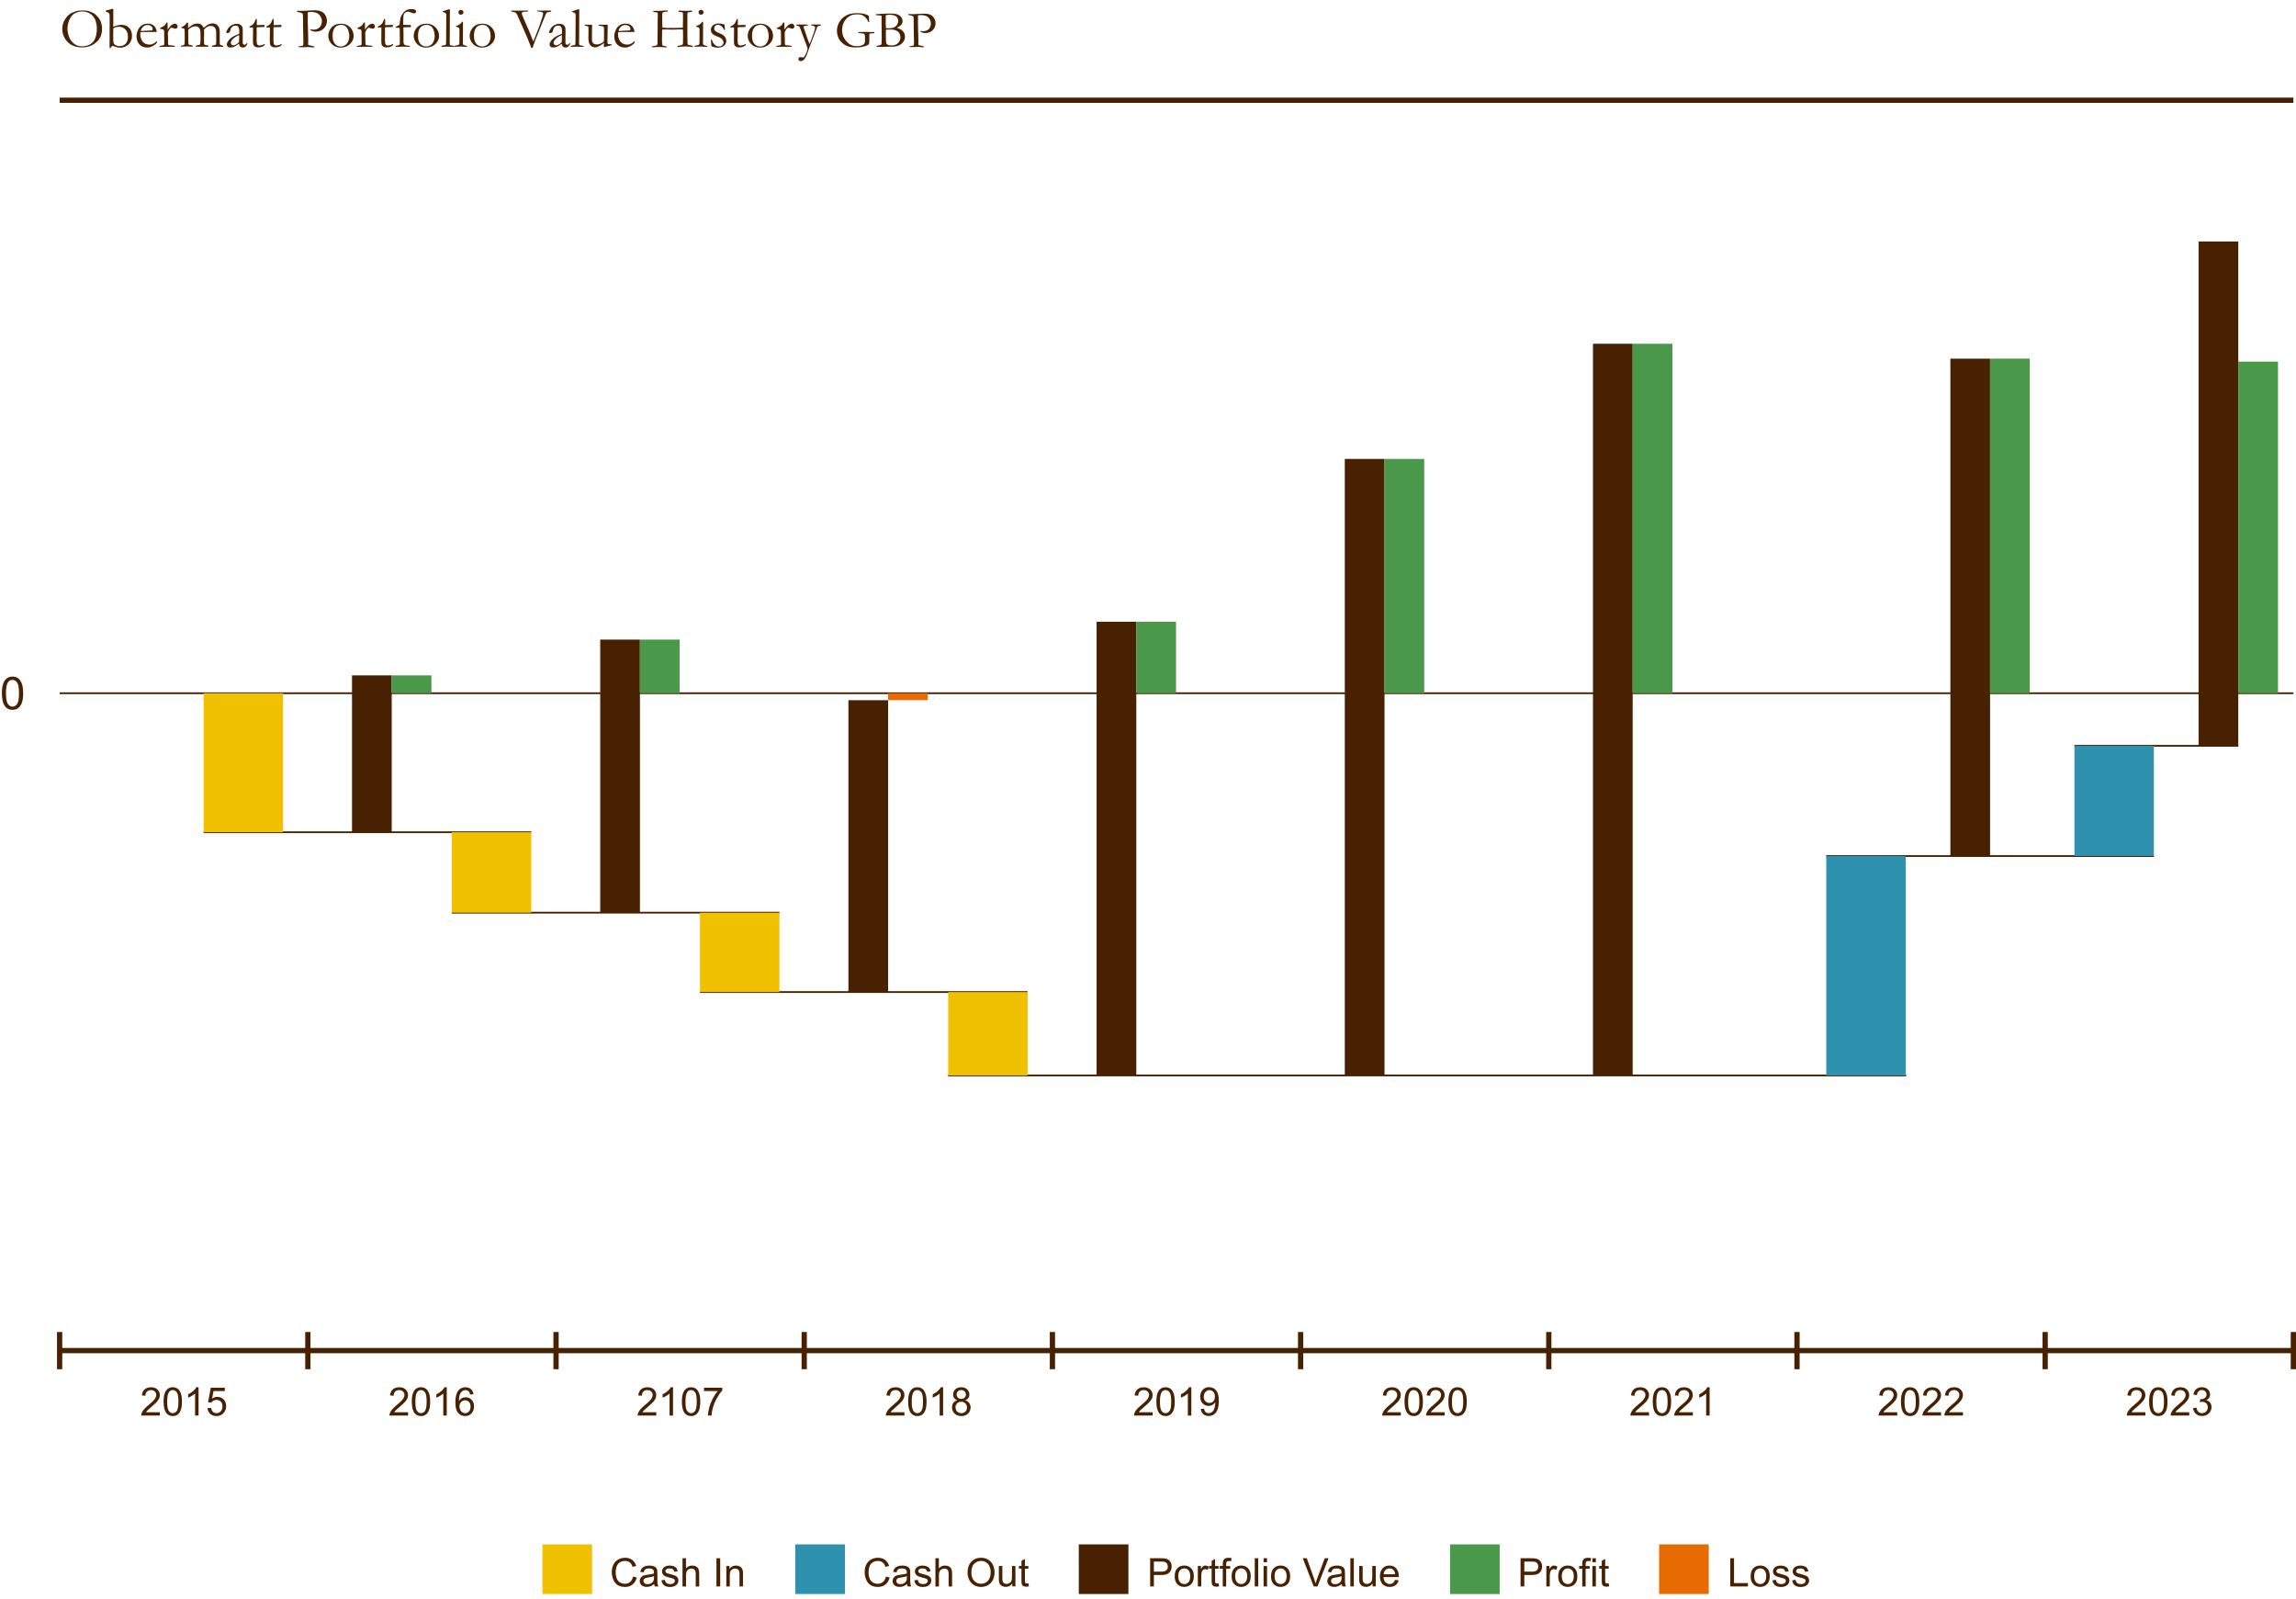 <?xml version="1.0" encoding="UTF-8"?>
<svg id="Layer_1" data-name="Layer 1" xmlns="http://www.w3.org/2000/svg" viewBox="0 0 655.58 456.61">
  <defs>
    <style>
      .cls-1 {
        stroke-width: 1.5px;
      }

      .cls-1, .cls-2 {
        fill: none;
        stroke: #472101;
        stroke-miterlimit: 10;
      }

      .cls-3 {
        fill: #efc100;
      }

      .cls-4 {
        fill: #e66b00;
      }

      .cls-5 {
        fill: #2e91ad;
      }

      .cls-6 {
        fill: #4a994a;
      }

      .cls-7 {
        fill: #472101;
      }

      .cls-2 {
        stroke-width: .5px;
      }
    </style>
  </defs>
  <g>
    <line class="cls-2" x1="17.03" y1="197.93" x2="654.83" y2="197.93"/>
    <line class="cls-2" x1="129" y1="260.58" x2="222.55" y2="260.58"/>
    <line class="cls-2" x1="199.87" y1="283.25" x2="293.42" y2="283.25"/>
    <line class="cls-2" x1="270.74" y1="307.06" x2="544.28" y2="307.06"/>
    <line class="cls-2" x1="521.46" y1="244.42" x2="615" y2="244.42"/>
    <line class="cls-2" x1="58.14" y1="237.62" x2="151.68" y2="237.62"/>
    <path class="cls-7" d="m.54,197.94c0-1.1.11-1.99.34-2.66.23-.67.56-1.19,1.01-1.55.45-.36,1.01-.55,1.69-.55.5,0,.94.1,1.31.3s.69.49.93.87.44.84.58,1.38.21,1.28.21,2.2c0,1.09-.11,1.97-.34,2.64s-.56,1.19-1.01,1.55c-.45.37-1.01.55-1.69.55-.9,0-1.6-.32-2.11-.96-.61-.77-.92-2.04-.92-3.78Zm1.17,0c0,1.53.18,2.54.54,3.05.36.51.8.76,1.32.76s.97-.25,1.32-.76c.36-.51.54-1.52.54-3.05s-.18-2.55-.54-3.05c-.36-.5-.8-.76-1.34-.76s-.94.22-1.26.67c-.39.57-.59,1.61-.59,3.14Z"/>
    <rect class="cls-3" x="58.14" y="197.93" width="22.68" height="39.69"/>
    <rect class="cls-7" x="100.51" y="192.83" width="11.34" height="44.79"/>
    <rect class="cls-6" x="111.85" y="192.83" width="11.34" height="5.1"/>
    <rect class="cls-3" x="129" y="237.62" width="22.68" height="22.96"/>
    <rect class="cls-7" x="171.38" y="182.62" width="11.34" height="77.95"/>
    <rect class="cls-6" x="182.72" y="182.62" width="11.34" height="15.31"/>
    <rect class="cls-3" x="199.87" y="260.58" width="22.68" height="22.68"/>
    <rect class="cls-7" x="242.25" y="199.92" width="11.34" height="83.34"/>
    <rect class="cls-4" x="253.58" y="197.93" width="11.34" height="1.98"/>
    <rect class="cls-3" x="270.74" y="283.25" width="22.68" height="23.81"/>
    <rect class="cls-7" x="313.11" y="177.52" width="11.34" height="129.54"/>
    <rect class="cls-6" x="324.45" y="177.52" width="11.34" height="20.41"/>
    <rect class="cls-7" x="383.98" y="131.03" width="11.34" height="176.03"/>
    <rect class="cls-6" x="395.32" y="131.03" width="11.34" height="66.9"/>
    <rect class="cls-7" x="454.84" y="98.15" width="11.34" height="208.91"/>
    <rect class="cls-6" x="466.18" y="98.15" width="11.34" height="99.78"/>
    <rect class="cls-5" x="521.46" y="244.42" width="22.68" height="62.65"/>
    <rect class="cls-7" x="556.89" y="102.4" width="11.34" height="142.02"/>
    <rect class="cls-6" x="568.23" y="102.4" width="11.34" height="95.53"/>
    <g>
      <path class="cls-7" d="m45.65,403.22v.95h-5.32c0-.24.03-.47.12-.69.14-.36.35-.72.65-1.07s.73-.76,1.29-1.22c.88-.72,1.47-1.29,1.77-1.71s.46-.82.46-1.19c0-.39-.14-.72-.42-.99-.28-.27-.65-.4-1.1-.4-.48,0-.86.14-1.14.43-.29.29-.43.68-.43,1.19l-1.02-.1c.07-.76.33-1.34.79-1.73s1.06-.6,1.83-.6,1.38.21,1.83.64c.45.43.68.96.68,1.59,0,.32-.07.64-.2.95s-.35.64-.66.98-.81.82-1.52,1.42c-.59.5-.97.84-1.14,1.01s-.31.36-.42.54h3.95Z"/>
      <path class="cls-7" d="m46.71,400.19c0-.95.1-1.72.29-2.3.2-.58.49-1.03.87-1.34.39-.31.87-.47,1.46-.47.43,0,.81.09,1.14.26.33.17.6.42.81.75s.38.73.5,1.2.18,1.11.18,1.9c0,.94-.1,1.71-.29,2.29-.19.58-.48,1.03-.87,1.35-.39.32-.87.48-1.46.48-.78,0-1.39-.28-1.83-.83-.53-.67-.8-1.76-.8-3.27Zm1.02,0c0,1.32.15,2.2.46,2.64s.69.66,1.15.66.84-.22,1.15-.66c.31-.44.46-1.32.46-2.64s-.15-2.21-.46-2.64c-.31-.44-.69-.65-1.16-.65s-.82.19-1.09.58c-.34.49-.51,1.4-.51,2.72Z"/>
      <path class="cls-7" d="m56.69,404.17h-.99v-6.3c-.24.23-.55.46-.94.68-.39.23-.73.4-1.04.51v-.96c.55-.26,1.04-.57,1.45-.94.41-.37.71-.73.88-1.08h.64v8.09Z"/>
      <path class="cls-7" d="m59.23,402.06l1.04-.09c.08.51.26.89.54,1.14.28.25.62.38,1.01.38.48,0,.88-.18,1.21-.54.33-.36.49-.84.49-1.43s-.16-1.01-.48-1.33c-.32-.33-.73-.49-1.24-.49-.32,0-.61.07-.86.22s-.46.33-.6.56l-.93-.12.78-4.14h4v.95h-3.21l-.43,2.16c.48-.34.99-.5,1.52-.5.7,0,1.3.24,1.78.73s.73,1.11.73,1.88-.21,1.36-.64,1.89c-.52.65-1.22.98-2.11.98-.73,0-1.33-.21-1.79-.62s-.73-.95-.79-1.63Z"/>
    </g>
    <g>
      <path class="cls-7" d="m116.52,403.22v.95h-5.32c0-.24.03-.47.12-.69.14-.36.35-.72.65-1.07s.73-.76,1.29-1.22c.88-.72,1.47-1.29,1.77-1.71s.46-.82.46-1.19c0-.39-.14-.72-.42-.99-.28-.27-.65-.4-1.1-.4-.48,0-.86.14-1.14.43-.29.29-.43.68-.43,1.19l-1.02-.1c.07-.76.33-1.34.79-1.73s1.06-.6,1.83-.6,1.38.21,1.83.64c.45.43.68.96.68,1.59,0,.32-.07.64-.2.95s-.35.64-.66.98-.81.82-1.52,1.42c-.59.5-.97.84-1.14,1.01s-.31.36-.42.54h3.95Z"/>
      <path class="cls-7" d="m117.58,400.19c0-.95.1-1.72.29-2.3.2-.58.49-1.03.87-1.34.39-.31.87-.47,1.46-.47.43,0,.81.09,1.14.26.33.17.6.42.81.75s.38.73.5,1.2.18,1.11.18,1.9c0,.94-.1,1.71-.29,2.29-.19.58-.48,1.03-.87,1.35-.39.32-.87.48-1.46.48-.78,0-1.39-.28-1.83-.83-.53-.67-.8-1.76-.8-3.27Zm1.02,0c0,1.32.15,2.2.46,2.64s.69.66,1.15.66.84-.22,1.15-.66c.31-.44.46-1.32.46-2.64s-.15-2.21-.46-2.64c-.31-.44-.69-.65-1.16-.65s-.82.19-1.09.58c-.34.49-.51,1.4-.51,2.72Z"/>
      <path class="cls-7" d="m127.56,404.17h-.99v-6.3c-.24.23-.55.46-.94.68-.39.23-.73.4-1.04.51v-.96c.55-.26,1.04-.57,1.45-.94.41-.37.71-.73.88-1.08h.64v8.09Z"/>
      <path class="cls-7" d="m135.22,398.09l-.98.08c-.09-.39-.21-.67-.37-.85-.27-.28-.6-.42-.99-.42-.31,0-.59.09-.83.26-.31.23-.56.56-.74.99-.18.44-.27,1.06-.28,1.86.24-.36.53-.63.87-.81s.7-.26,1.08-.26c.66,0,1.22.24,1.68.73.46.49.69,1.11.69,1.88,0,.5-.11.98-.33,1.41s-.52.77-.9,1c-.38.23-.81.35-1.3.35-.82,0-1.5-.3-2.02-.91-.52-.61-.78-1.6-.78-3,0-1.56.29-2.69.86-3.39.5-.62,1.18-.92,2.03-.92.63,0,1.15.18,1.56.53s.65.85.73,1.47Zm-4.04,3.47c0,.34.07.67.22.98.15.31.35.55.61.71.26.16.53.24.82.24.42,0,.78-.17,1.08-.5s.45-.79.45-1.37-.15-1-.44-1.32-.67-.48-1.12-.48-.83.16-1.14.48c-.31.32-.47.74-.47,1.26Z"/>
    </g>
    <g>
      <path class="cls-7" d="m187.39,403.22v.95h-5.32c0-.24.03-.47.12-.69.14-.36.35-.72.65-1.07s.73-.76,1.29-1.22c.88-.72,1.47-1.29,1.77-1.71s.46-.82.46-1.19c0-.39-.14-.72-.42-.99-.28-.27-.65-.4-1.1-.4-.48,0-.86.14-1.14.43-.29.29-.43.68-.43,1.19l-1.02-.1c.07-.76.33-1.34.79-1.73s1.06-.6,1.83-.6,1.38.21,1.83.64c.45.43.68.96.68,1.59,0,.32-.07.64-.2.95s-.35.64-.66.98-.81.82-1.52,1.42c-.59.5-.97.84-1.14,1.01s-.31.36-.42.54h3.95Z"/>
      <path class="cls-7" d="m192.17,404.17h-.99v-6.3c-.24.23-.55.46-.94.68-.39.23-.73.4-1.04.51v-.96c.55-.26,1.04-.57,1.45-.94.41-.37.71-.73.88-1.08h.64v8.09Z"/>
      <path class="cls-7" d="m194.7,400.19c0-.95.1-1.72.29-2.3.2-.58.49-1.03.87-1.34.39-.31.87-.47,1.46-.47.43,0,.81.09,1.14.26.33.17.6.42.81.75s.38.73.5,1.2.18,1.11.18,1.9c0,.94-.1,1.71-.29,2.29-.19.58-.48,1.03-.87,1.35-.39.32-.87.48-1.46.48-.78,0-1.39-.28-1.83-.83-.53-.67-.8-1.76-.8-3.27Zm1.02,0c0,1.32.15,2.2.46,2.64s.69.66,1.15.66.84-.22,1.15-.66c.31-.44.46-1.32.46-2.64s-.15-2.21-.46-2.64c-.31-.44-.69-.65-1.16-.65s-.82.19-1.09.58c-.34.49-.51,1.4-.51,2.72Z"/>
      <path class="cls-7" d="m201.02,397.17v-.95h5.21v.77c-.51.55-1.02,1.27-1.52,2.18-.5.9-.89,1.83-1.17,2.79-.2.67-.32,1.41-.38,2.21h-1.02c.01-.63.14-1.4.37-2.29.24-.9.58-1.76,1.02-2.6.44-.83.92-1.54,1.42-2.11h-3.94Z"/>
    </g>
    <g>
      <path class="cls-7" d="m258.25,403.22v.95h-5.32c0-.24.03-.47.12-.69.14-.36.35-.72.65-1.07s.73-.76,1.29-1.22c.88-.72,1.47-1.29,1.77-1.71s.46-.82.46-1.19c0-.39-.14-.72-.42-.99-.28-.27-.65-.4-1.1-.4-.48,0-.86.14-1.14.43-.29.29-.43.68-.43,1.19l-1.02-.1c.07-.76.33-1.34.79-1.73s1.06-.6,1.83-.6,1.38.21,1.83.64c.45.43.68.96.68,1.59,0,.32-.07.64-.2.95s-.35.64-.66.98-.81.82-1.52,1.42c-.59.5-.97.84-1.14,1.01s-.31.36-.42.54h3.95Z"/>
      <path class="cls-7" d="m259.31,400.19c0-.95.1-1.72.29-2.3.2-.58.49-1.03.87-1.34.39-.31.87-.47,1.46-.47.43,0,.81.09,1.14.26.33.17.6.42.81.75s.38.73.5,1.2.18,1.11.18,1.9c0,.94-.1,1.71-.29,2.29-.19.58-.48,1.03-.87,1.35-.39.32-.87.48-1.46.48-.78,0-1.39-.28-1.83-.83-.53-.67-.8-1.76-.8-3.27Zm1.02,0c0,1.32.15,2.2.46,2.64s.69.66,1.15.66.84-.22,1.15-.66c.31-.44.46-1.32.46-2.64s-.15-2.21-.46-2.64c-.31-.44-.69-.65-1.16-.65s-.82.19-1.09.58c-.34.49-.51,1.4-.51,2.72Z"/>
      <path class="cls-7" d="m269.29,404.17h-.99v-6.3c-.24.23-.55.46-.94.68-.39.23-.73.4-1.04.51v-.96c.55-.26,1.04-.57,1.45-.94.41-.37.71-.73.88-1.08h.64v8.09Z"/>
      <path class="cls-7" d="m273.35,399.8c-.41-.15-.71-.36-.91-.64-.2-.28-.3-.61-.3-1,0-.58.21-1.08.63-1.48.42-.4.98-.6,1.68-.6s1.27.21,1.7.61.64.91.64,1.49c0,.37-.1.7-.29.98-.2.28-.49.49-.89.64.49.16.87.42,1.13.78.26.36.39.79.39,1.29,0,.69-.24,1.27-.73,1.74-.49.47-1.13.7-1.92.7s-1.44-.24-1.92-.71c-.49-.47-.73-1.06-.73-1.76,0-.52.13-.96.4-1.32.27-.35.64-.59,1.13-.72Zm-.52,2.04c0,.28.07.56.2.82.13.26.33.47.6.61s.55.22.85.22c.47,0,.86-.15,1.17-.46.31-.3.46-.69.46-1.16s-.16-.87-.48-1.18c-.32-.31-.71-.47-1.19-.47s-.85.15-1.16.46c-.31.31-.46.69-.46,1.15Zm.32-3.72c0,.38.12.69.37.93.25.24.56.36.96.36s.69-.12.94-.36.37-.53.37-.88-.13-.67-.38-.92c-.25-.25-.56-.37-.94-.37s-.69.12-.94.36-.37.53-.37.87Z"/>
    </g>
    <g>
      <path class="cls-7" d="m329.12,403.22v.95h-5.32c0-.24.03-.47.12-.69.14-.36.35-.72.65-1.07s.73-.76,1.29-1.22c.88-.72,1.47-1.29,1.77-1.71s.46-.82.46-1.19c0-.39-.14-.72-.42-.99-.28-.27-.65-.4-1.1-.4-.48,0-.86.14-1.14.43-.29.29-.43.68-.43,1.19l-1.02-.1c.07-.76.33-1.34.79-1.73s1.06-.6,1.83-.6,1.38.21,1.83.64c.45.43.68.96.68,1.59,0,.32-.07.64-.2.95s-.35.64-.66.98-.81.82-1.52,1.42c-.59.5-.97.84-1.14,1.01s-.31.36-.42.54h3.95Z"/>
      <path class="cls-7" d="m330.18,400.19c0-.95.1-1.72.29-2.3.2-.58.49-1.03.87-1.34.39-.31.87-.47,1.46-.47.43,0,.81.09,1.14.26.33.17.6.42.81.75s.38.73.5,1.2.18,1.11.18,1.9c0,.94-.1,1.71-.29,2.29-.19.58-.48,1.03-.87,1.35-.39.32-.87.48-1.46.48-.78,0-1.39-.28-1.83-.83-.53-.67-.8-1.76-.8-3.27Zm1.02,0c0,1.32.15,2.2.46,2.64s.69.66,1.15.66.84-.22,1.15-.66c.31-.44.46-1.32.46-2.64s-.15-2.21-.46-2.64c-.31-.44-.69-.65-1.16-.65s-.82.19-1.09.58c-.34.49-.51,1.4-.51,2.72Z"/>
      <path class="cls-7" d="m340.16,404.17h-.99v-6.3c-.24.23-.55.46-.94.68-.39.23-.73.4-1.04.51v-.96c.55-.26,1.04-.57,1.45-.94.41-.37.71-.73.88-1.08h.64v8.09Z"/>
      <path class="cls-7" d="m342.84,402.3l.95-.09c.08.45.23.77.46.97.23.2.52.3.87.3.3,0,.57-.07.8-.21s.42-.33.56-.56.27-.55.37-.94c.1-.4.15-.8.15-1.21,0-.04,0-.11,0-.2-.2.31-.47.57-.81.77s-.71.29-1.11.29c-.67,0-1.23-.24-1.69-.73-.46-.48-.69-1.12-.69-1.91s.24-1.47.72-1.97c.48-.5,1.08-.75,1.81-.75.52,0,1,.14,1.44.42.43.28.76.68.99,1.21.23.52.34,1.28.34,2.27s-.11,1.85-.33,2.46c-.22.61-.56,1.07-1,1.39s-.96.48-1.55.48c-.63,0-1.14-.17-1.54-.52-.4-.35-.64-.84-.72-1.47Zm4.05-3.55c0-.57-.15-1.02-.45-1.35-.3-.33-.67-.5-1.09-.5s-.82.18-1.15.54c-.33.36-.49.82-.49,1.39,0,.51.15.93.46,1.25s.69.48,1.15.48.83-.16,1.13-.48c.29-.32.44-.76.44-1.33Z"/>
    </g>
    <g>
      <path class="cls-7" d="m399.98,403.22v.95h-5.32c0-.24.03-.47.12-.69.14-.36.35-.72.65-1.07s.73-.76,1.29-1.22c.88-.72,1.47-1.29,1.77-1.71s.46-.82.46-1.19c0-.39-.14-.72-.42-.99-.28-.27-.65-.4-1.1-.4-.48,0-.86.14-1.14.43-.29.29-.43.68-.43,1.19l-1.02-.1c.07-.76.33-1.34.79-1.73s1.06-.6,1.83-.6,1.38.21,1.83.64c.45.43.68.96.68,1.59,0,.32-.07.64-.2.95s-.35.64-.66.98-.81.82-1.52,1.42c-.59.5-.97.84-1.14,1.01s-.31.36-.42.54h3.95Z"/>
      <path class="cls-7" d="m401.04,400.19c0-.95.1-1.72.29-2.3.2-.58.49-1.03.87-1.34.39-.31.87-.47,1.46-.47.43,0,.81.09,1.14.26.33.17.6.42.81.75s.38.73.5,1.2.18,1.11.18,1.9c0,.94-.1,1.71-.29,2.29-.19.58-.48,1.03-.87,1.35-.39.32-.87.48-1.46.48-.78,0-1.39-.28-1.83-.83-.53-.67-.8-1.76-.8-3.27Zm1.02,0c0,1.32.15,2.2.46,2.64s.69.66,1.15.66.84-.22,1.15-.66c.31-.44.46-1.32.46-2.64s-.15-2.21-.46-2.64c-.31-.44-.69-.65-1.16-.65s-.82.19-1.09.58c-.34.49-.51,1.4-.51,2.72Z"/>
      <path class="cls-7" d="m412.5,403.22v.95h-5.32c0-.24.03-.47.12-.69.14-.36.35-.72.65-1.07s.73-.76,1.29-1.22c.88-.72,1.47-1.29,1.77-1.71s.46-.82.46-1.19c0-.39-.14-.72-.42-.99-.28-.27-.65-.4-1.1-.4-.48,0-.86.14-1.14.43-.29.29-.43.68-.43,1.19l-1.02-.1c.07-.76.33-1.34.79-1.73s1.06-.6,1.83-.6,1.38.21,1.83.64c.45.43.68.96.68,1.59,0,.32-.07.64-.2.95s-.35.64-.66.98-.81.82-1.52,1.42c-.59.5-.97.84-1.14,1.01s-.31.36-.42.54h3.95Z"/>
      <path class="cls-7" d="m413.56,400.19c0-.95.1-1.72.29-2.3.2-.58.49-1.03.87-1.34.39-.31.87-.47,1.46-.47.43,0,.81.09,1.14.26.33.17.6.42.81.75s.38.73.5,1.2.18,1.11.18,1.9c0,.94-.1,1.71-.29,2.29-.19.58-.48,1.03-.87,1.35-.39.32-.87.48-1.46.48-.78,0-1.39-.28-1.83-.83-.53-.67-.8-1.76-.8-3.27Zm1.02,0c0,1.32.15,2.2.46,2.64s.69.66,1.15.66.84-.22,1.15-.66c.31-.44.46-1.32.46-2.64s-.15-2.21-.46-2.64c-.31-.44-.69-.65-1.16-.65s-.82.19-1.09.58c-.34.49-.51,1.4-.51,2.72Z"/>
    </g>
    <g>
      <path class="cls-7" d="m470.85,403.22v.95h-5.32c0-.24.03-.47.12-.69.14-.36.35-.72.65-1.07s.73-.76,1.29-1.22c.88-.72,1.47-1.29,1.77-1.71s.46-.82.46-1.19c0-.39-.14-.72-.42-.99-.28-.27-.65-.4-1.1-.4-.48,0-.86.14-1.14.43-.29.29-.43.68-.43,1.19l-1.02-.1c.07-.76.33-1.34.79-1.73s1.06-.6,1.83-.6,1.38.21,1.83.64c.45.43.68.96.68,1.59,0,.32-.07.64-.2.95s-.35.64-.66.98-.81.82-1.52,1.42c-.59.5-.97.84-1.14,1.01s-.31.36-.42.54h3.95Z"/>
      <path class="cls-7" d="m471.91,400.19c0-.95.1-1.72.29-2.3.2-.58.49-1.03.87-1.34.39-.31.87-.47,1.46-.47.43,0,.81.09,1.14.26.33.17.6.42.81.75s.38.73.5,1.2.18,1.11.18,1.9c0,.94-.1,1.71-.29,2.29-.19.58-.48,1.03-.87,1.35-.39.32-.87.48-1.46.48-.78,0-1.39-.28-1.83-.83-.53-.67-.8-1.76-.8-3.27Zm1.02,0c0,1.32.15,2.2.46,2.64s.69.66,1.15.66.84-.22,1.15-.66c.31-.44.46-1.32.46-2.64s-.15-2.21-.46-2.64c-.31-.44-.69-.65-1.16-.65s-.82.19-1.09.58c-.34.49-.51,1.4-.51,2.72Z"/>
      <path class="cls-7" d="m483.36,403.22v.95h-5.32c0-.24.03-.47.12-.69.14-.36.35-.72.65-1.07s.73-.76,1.29-1.22c.88-.72,1.47-1.29,1.77-1.71s.46-.82.46-1.19c0-.39-.14-.72-.42-.99-.28-.27-.65-.4-1.1-.4-.48,0-.86.14-1.14.43-.29.29-.43.68-.43,1.19l-1.02-.1c.07-.76.33-1.34.79-1.73s1.06-.6,1.83-.6,1.38.21,1.83.64c.45.43.68.96.68,1.59,0,.32-.07.64-.2.95s-.35.64-.66.98-.81.82-1.52,1.42c-.59.5-.97.84-1.14,1.01s-.31.36-.42.54h3.95Z"/>
      <path class="cls-7" d="m488.15,404.17h-.99v-6.3c-.24.23-.55.46-.94.68-.39.23-.73.4-1.04.51v-.96c.55-.26,1.04-.57,1.45-.94.41-.37.71-.73.88-1.08h.64v8.09Z"/>
    </g>
    <g>
      <path class="cls-7" d="m541.72,403.22v.95h-5.32c0-.24.03-.47.12-.69.14-.36.35-.72.65-1.07s.73-.76,1.29-1.22c.88-.72,1.47-1.29,1.77-1.71s.46-.82.46-1.19c0-.39-.14-.72-.42-.99-.28-.27-.65-.4-1.1-.4-.48,0-.86.14-1.14.43-.29.29-.43.68-.43,1.19l-1.02-.1c.07-.76.33-1.34.79-1.73s1.06-.6,1.83-.6,1.38.21,1.83.64c.45.43.68.96.68,1.59,0,.32-.07.64-.2.95s-.35.64-.66.98-.81.82-1.52,1.42c-.59.5-.97.84-1.14,1.01s-.31.36-.42.54h3.95Z"/>
      <path class="cls-7" d="m542.78,400.19c0-.95.1-1.72.29-2.3.2-.58.49-1.03.87-1.34.39-.31.87-.47,1.46-.47.43,0,.81.09,1.14.26.33.17.6.42.81.75s.38.73.5,1.2.18,1.11.18,1.9c0,.94-.1,1.71-.29,2.29-.19.58-.48,1.03-.87,1.35-.39.32-.87.48-1.46.48-.78,0-1.39-.28-1.83-.83-.53-.67-.8-1.76-.8-3.27Zm1.02,0c0,1.32.15,2.2.46,2.64s.69.66,1.15.66.84-.22,1.15-.66c.31-.44.46-1.32.46-2.64s-.15-2.21-.46-2.64c-.31-.44-.69-.65-1.16-.65s-.82.19-1.09.58c-.34.49-.51,1.4-.51,2.72Z"/>
      <path class="cls-7" d="m554.23,403.22v.95h-5.32c0-.24.03-.47.12-.69.14-.36.35-.72.65-1.07s.73-.76,1.29-1.22c.88-.72,1.47-1.29,1.77-1.71s.46-.82.46-1.19c0-.39-.14-.72-.42-.99-.28-.27-.65-.4-1.1-.4-.48,0-.86.14-1.14.43-.29.29-.43.68-.43,1.19l-1.02-.1c.07-.76.33-1.34.79-1.73s1.06-.6,1.83-.6,1.38.21,1.83.64c.45.43.68.96.68,1.59,0,.32-.07.64-.2.95s-.35.64-.66.98-.81.82-1.52,1.42c-.59.5-.97.84-1.14,1.01s-.31.36-.42.54h3.95Z"/>
      <path class="cls-7" d="m560.49,403.22v.95h-5.32c0-.24.03-.47.12-.69.14-.36.35-.72.65-1.07s.73-.76,1.29-1.22c.88-.72,1.47-1.29,1.77-1.71s.46-.82.46-1.19c0-.39-.14-.72-.42-.99-.28-.27-.65-.4-1.1-.4-.48,0-.86.14-1.14.43-.29.29-.43.68-.43,1.19l-1.02-.1c.07-.76.33-1.34.79-1.73s1.06-.6,1.83-.6,1.38.21,1.83.64c.45.43.68.96.68,1.59,0,.32-.07.64-.2.95s-.35.64-.66.98-.81.82-1.52,1.42c-.59.5-.97.84-1.14,1.01s-.31.36-.42.54h3.95Z"/>
    </g>
    <line class="cls-1" x1="17.03" y1="390.94" x2="17.03" y2="380.31"/>
    <line class="cls-1" x1="87.9" y1="390.94" x2="87.9" y2="380.31"/>
    <line class="cls-1" x1="158.77" y1="390.94" x2="158.77" y2="380.31"/>
    <line class="cls-1" x1="229.63" y1="390.94" x2="229.63" y2="380.31"/>
    <line class="cls-1" x1="300.5" y1="390.94" x2="300.5" y2="380.31"/>
    <line class="cls-1" x1="371.37" y1="390.94" x2="371.37" y2="380.31"/>
    <line class="cls-1" x1="442.23" y1="390.94" x2="442.23" y2="380.31"/>
    <line class="cls-1" x1="513.1" y1="390.94" x2="513.1" y2="380.31"/>
    <line class="cls-1" x1="583.96" y1="390.94" x2="583.96" y2="380.31"/>
    <line class="cls-2" x1="592.32" y1="212.95" x2="639.1" y2="212.95"/>
    <rect class="cls-5" x="592.32" y="212.95" width="22.68" height="31.46"/>
    <rect class="cls-7" x="627.76" y="68.95" width="11.34" height="144"/>
    <rect class="cls-6" x="639.1" y="103.25" width="11.34" height="94.68"/>
    <g>
      <path class="cls-7" d="m612.58,403.22v.95h-5.32c0-.24.03-.47.12-.69.14-.36.35-.72.65-1.07s.73-.76,1.29-1.22c.88-.72,1.47-1.29,1.77-1.71s.46-.82.46-1.19c0-.39-.14-.72-.42-.99-.28-.27-.65-.4-1.1-.4-.48,0-.86.14-1.14.43-.29.29-.43.68-.43,1.19l-1.02-.1c.07-.76.33-1.34.79-1.73s1.06-.6,1.83-.6,1.38.21,1.83.64c.45.43.68.96.68,1.59,0,.32-.07.64-.2.95s-.35.64-.66.98-.81.82-1.52,1.42c-.59.5-.97.84-1.14,1.01s-.31.36-.42.54h3.95Z"/>
      <path class="cls-7" d="m613.64,400.19c0-.95.1-1.72.29-2.3.2-.58.49-1.03.87-1.34.39-.31.87-.47,1.46-.47.43,0,.81.09,1.14.26.33.17.6.42.81.75s.38.73.5,1.2.18,1.11.18,1.9c0,.94-.1,1.71-.29,2.29-.19.58-.48,1.03-.87,1.35-.39.32-.87.48-1.46.48-.78,0-1.39-.28-1.83-.83-.53-.67-.8-1.76-.8-3.27Zm1.02,0c0,1.32.15,2.2.46,2.64s.69.66,1.15.66.84-.22,1.15-.66c.31-.44.46-1.32.46-2.64s-.15-2.21-.46-2.64c-.31-.44-.69-.65-1.16-.65s-.82.19-1.09.58c-.34.49-.51,1.4-.51,2.72Z"/>
      <path class="cls-7" d="m625.1,403.22v.95h-5.32c0-.24.03-.47.12-.69.14-.36.35-.72.65-1.07s.73-.76,1.29-1.22c.88-.72,1.47-1.29,1.77-1.71s.46-.82.46-1.19c0-.39-.14-.72-.42-.99-.28-.27-.65-.4-1.1-.4-.48,0-.86.14-1.14.43-.29.29-.43.68-.43,1.19l-1.02-.1c.07-.76.33-1.34.79-1.73s1.06-.6,1.83-.6,1.38.21,1.83.64c.45.43.68.96.68,1.59,0,.32-.07.64-.2.95s-.35.64-.66.98-.81.82-1.52,1.42c-.59.5-.97.84-1.14,1.01s-.31.36-.42.54h3.95Z"/>
      <path class="cls-7" d="m626.16,402.04l.99-.13c.11.56.31.96.58,1.21.27.25.61.37,1,.37.47,0,.86-.16,1.18-.48.32-.32.48-.72.48-1.2s-.15-.83-.44-1.12c-.3-.29-.67-.44-1.13-.44-.19,0-.42.04-.7.11l.11-.87c.07,0,.12.01.16.01.42,0,.8-.11,1.14-.33.34-.22.51-.56.51-1.02,0-.36-.12-.66-.37-.9-.25-.24-.56-.36-.95-.36s-.71.12-.96.36c-.26.24-.42.6-.49,1.09l-.99-.18c.12-.66.4-1.18.82-1.54.43-.36.96-.55,1.6-.55.44,0,.84.09,1.21.28.37.19.65.45.85.77.2.33.29.67.29,1.04,0,.35-.09.66-.28.95-.19.29-.46.51-.83.68.48.11.85.34,1.11.68.26.35.4.78.4,1.3,0,.7-.26,1.3-.77,1.79-.51.49-1.16.73-1.94.73-.71,0-1.29-.21-1.76-.63-.47-.42-.73-.97-.8-1.64Z"/>
    </g>
    <line class="cls-1" x1="654.83" y1="390.94" x2="654.83" y2="380.31"/>
    <line class="cls-1" x1="17.03" y1="28.62" x2="654.83" y2="28.62"/>
    <line class="cls-1" x1="17.03" y1="385.62" x2="654.83" y2="385.62"/>
    <g>
      <path class="cls-7" d="m17.79,8.23c0-.55.07-1.04.2-1.46.13-.43.35-.89.66-1.39.31-.5.69-.92,1.13-1.25.44-.34,1.05-.63,1.83-.89.55-.18,1.24-.27,2.08-.27.56,0,1.12.08,1.66.23.54.15,1.03.36,1.47.63s.88.68,1.32,1.24c.31.39.54.8.69,1.25.2.59.31,1.19.31,1.81,0,.71-.07,1.3-.21,1.76-.14.47-.37.93-.69,1.39-.25.35-.69.76-1.3,1.22-.41.31-.92.56-1.52.75-.61.19-1.26.29-1.97.29s-1.35-.08-1.91-.25c-.56-.17-1.02-.37-1.4-.61-.37-.24-.76-.59-1.15-1.06-.4-.47-.69-.98-.9-1.55s-.31-1.18-.31-1.85Zm5.59,5.01c.45,0,.92-.06,1.41-.19.49-.13.92-.34,1.29-.63.38-.29.67-.63.88-1,.21-.37.38-.85.51-1.44s.19-1.17.19-1.76c0-.73-.11-1.45-.32-2.17-.17-.54-.44-1.03-.81-1.45-.38-.43-.83-.76-1.36-.99-.53-.23-1.1-.35-1.7-.35-.49,0-.97.08-1.43.24-.47.16-.85.37-1.15.62-.3.25-.58.6-.84,1.06-.26.46-.45.97-.59,1.52s-.2,1.04-.2,1.47c0,.45.07.95.2,1.51s.32,1.05.55,1.47c.23.41.52.78.86,1.1.34.32.72.56,1.15.73.42.17.88.25,1.36.25Z"/>
      <path class="cls-7" d="m30.19,3.26v-.04c0-.05.02-.13.06-.23.59-.1,1.21-.26,1.88-.48.04,0,.1,0,.18,0,.03.09.04.14.04.17v3.17s0,.85,0,.85l-.02.69s0,.12.02.27l.66-.25c.07-.02.3-.09.69-.21.5-.08.79-.12.87-.12.54,0,1.02.09,1.45.26.26.11.52.29.78.54.26.25.45.51.57.79.21.51.32.95.32,1.32,0,.59-.04.99-.11,1.22-.18.54-.41.96-.67,1.27-.26.31-.63.58-1.1.8-.47.22-.98.33-1.51.33-.49,0-.95-.09-1.39-.27-.44-.18-.68-.27-.73-.27-.17,0-.38.22-.64.66h-.23c-.02-.37-.03-.81-.03-1.34l.02-1.2v-.61s0-1.75,0-1.75l-.02-.34.03-.83v-1c0-.06,0-.29,0-.7v-.48c.02-.93-.02-1.47-.12-1.62-.16-.23-.5-.43-1.01-.6Zm3.83,9.91c.82,0,1.44-.23,1.87-.69.43-.46.64-1.14.64-2.05,0-.83-.24-1.51-.73-2.02s-1.08-.77-1.79-.77c-.52,0-.95.08-1.3.25-.21.1-.33.2-.35.28-.02.09-.04.66-.04,1.72,0,1.26.03,2,.08,2.22.09.33.26.57.5.72.38.23.75.35,1.11.35Z"/>
      <path class="cls-7" d="m44.73,9.12l-3.23.02h-.61c-.25,0-.5.01-.76.03-.05.16-.07.27-.07.33v.08s0,.08,0,.08v.39c0,.33.1.73.3,1.2.21.48.5.84.89,1.09.38.25.86.38,1.44.4.31-.02.55-.05.73-.11.18-.06.44-.2.77-.41l.58-.48.05.32s0,.08,0,.12c-.24.31-.55.57-.92.81-.37.23-.75.4-1.13.51-.18.05-.48.07-.9.07-.38,0-.76-.08-1.13-.23-.55-.24-.98-.62-1.29-1.14-.31-.52-.47-1.16-.47-1.91,0-.24.04-.54.13-.91.09-.37.25-.77.48-1.18.16-.28.35-.52.57-.7.32-.26.6-.44.85-.54.35-.14.75-.22,1.22-.22.5,0,.91.09,1.22.27.43.24.75.55.96.93.21.38.32.73.32,1.05v.11Zm-4.5-.29h.38c.27,0,1.09-.04,2.45-.13.21-.01.35-.03.4-.06.1-.1.15-.19.15-.27,0-.17-.05-.36-.16-.57-.11-.21-.27-.38-.5-.49-.22-.12-.48-.17-.78-.17-.62,0-1.12.23-1.5.7-.29.35-.44.69-.44,1Z"/>
      <path class="cls-7" d="m45.55,13.4l-.03-.1s.02-.09.07-.17l.48-.1.67-.12c.05-.03.09-.06.11-.11.03-.07.05-.28.05-.62,0-1.82-.01-2.88-.03-3.16-.02-.28-.07-.46-.15-.53-.08-.08-.27-.13-.58-.18-.18-.03-.33-.06-.44-.1l.03-.25c.56-.23.94-.43,1.14-.6.27-.24.5-.56.69-.95h.27c.03.28.05.87.05,1.8v.14s0,.08,0,.15c.2-.37.46-.71.77-1.02l.19-.19c.08-.09.15-.15.22-.2.38-.23.66-.34.84-.34.24,0,.43.08.58.24.15.16.23.35.23.58,0,.18-.05.32-.16.43-.15.13-.31.2-.5.2-.09,0-.26-.05-.51-.14-.25-.09-.42-.14-.5-.14-.15,0-.25.02-.31.07-.15.12-.33.36-.55.73-.17.27-.25.53-.25.76l.04,1.33.02,1.6c.02.18.04.3.06.35.02.04.08.08.16.14.58.05.92.08,1.03.1.08,0,.13.01.17.02.23,0,.39.04.48.1.05.03.07.07.07.12,0,.03-.02.08-.06.13l-.89-.02h-.34s-.49,0-.49,0h-.82l-.44.02-1.35.02Z"/>
      <path class="cls-7" d="m51.65,13.1c.09-.06.2-.1.35-.12.21-.03.38-.07.5-.13.1-.08.16-.2.19-.35.04-.19.06-.87.06-2.04s-.03-1.88-.1-2.22c-.12-.08-.27-.13-.46-.18-.06-.01-.18-.04-.37-.09v-.27c.32-.09.58-.21.77-.36s.47-.44.82-.87h.05s.08,0,.15,0c.04,0,.08.02.1.04v.92c0,.19,0,.39,0,.6.57-.52,1.09-.89,1.54-1.1.31-.14.66-.21,1.05-.21.47,0,.84.09,1.11.27.27.18.53.5.78.96.48-.47.91-.8,1.3-.99.39-.19.78-.28,1.18-.28.6,0,1.1.2,1.48.59.38.4.58.98.59,1.75v1.4s0,1.89,0,1.89c0,.22.04.39.15.5.04.02.21.06.49.15.18.05.28.09.31.11.03.03.05.06.05.11,0,.06-.02.13-.05.21h-.06l-.81-.05c-.1,0-.25,0-.46,0-.26,0-.62.01-1.08.03h-.41c-.06,0-.17,0-.35,0,0-.05,0-.09,0-.13,0-.04.02-.1.06-.16.15-.06.34-.12.6-.16.25-.04.41-.11.47-.22.06-.1.09-.52.09-1.25,0-1.59-.02-2.51-.06-2.76-.06-.4-.24-.72-.51-.95s-.63-.34-1.05-.34c-.32,0-.64.08-.94.25-.31.17-.61.42-.9.76v.19s0,1.23,0,1.23l-.03.96c0,.98,0,1.53.03,1.67.02.13.06.23.14.29.07.06.28.12.63.17.16.02.28.04.36.06.06.05.1.12.1.21,0,.07-.02.12-.07.15h-.54s-2.34,0-2.34,0h-.64c-.01-.07-.02-.13-.02-.17v-.1c.13-.06.35-.13.67-.19.17-.03.34-.07.52-.14.03-.03.06-.06.07-.1.03-.08.05-.29.06-.64l.04-.93-.02-1.06v-.59c0-.66-.13-1.14-.39-1.45-.27-.3-.61-.46-1.01-.46-.38,0-.76.09-1.15.28-.38.19-.7.44-.95.76,0,.15,0,.29,0,.41l.03,2.71c0,.59.04.93.1,1.01.06.08.2.14.42.17.34.05.57.11.67.18.05.03.07.08.07.15,0,.04,0,.09,0,.15-.61-.04-1.03-.06-1.24-.06s-.41,0-.58,0l-.4.02h-.25l-.9.03s-.02-.07-.02-.09.01-.08.03-.16Z"/>
      <path class="cls-7" d="m70.6,12.28c.03.07.05.12.05.15,0,.08-.06.22-.19.43-.17.27-.35.46-.56.59-.13.08-.31.12-.53.12-.39,0-.68-.12-.87-.35-.12-.14-.2-.39-.25-.75l-.9.63c-.32.18-.56.3-.72.35-.27.07-.59.1-.97.1-.27,0-.49-.08-.65-.25-.16-.16-.24-.37-.24-.63,0-.37.23-.81.68-1.33s1.07-.94,1.85-1.27c.55-.23.89-.38,1.01-.44.01-.18.02-.37.02-.58,0-.68-.1-1.14-.29-1.39-.19-.24-.46-.36-.82-.36s-.72.15-1.04.44c-.2.18-.35.53-.45,1.03-.03.14-.09.29-.19.45-.23.15-.42.23-.56.23-.12,0-.23-.03-.32-.1-.05-.04-.08-.08-.08-.13,0-.14.15-.46.45-.95.3-.49.67-.86,1.13-1.1.45-.24.85-.37,1.19-.37.46,0,.81.04,1.03.12.23.08.42.23.6.44.17.21.28.44.31.69.02.12.03.54.03,1.27l-.02,1.28v.93c0,.12,0,.23,0,.31,0,.16,0,.27,0,.35,0,.18.05.32.15.43.1.11.22.16.36.16.2,0,.38-.1.52-.31l.1-.13s.09-.04.18-.06Zm-2.36-.23c.04-.68.06-1.16.06-1.44,0-.15,0-.34-.02-.59-.36.13-.74.32-1.15.59s-.72.57-.96.91c-.17.25-.26.48-.26.7s.07.38.21.52c.14.14.32.21.54.21.17,0,.37-.06.61-.18.31-.16.64-.4.98-.72Z"/>
      <path class="cls-7" d="m73.06,5.41h.25s.03.77.03.77l-.02.99c.1,0,.17,0,.19,0,.14,0,.41-.01.8-.03.25-.02.49-.02.73-.02.11,0,.27,0,.48,0,.01.11.02.19.02.26,0,.07-.02.18-.05.33h-.14l-1.25.04-.62.02-.15.02c-.04.13-.06.29-.06.47l.02,1.21-.02,2.13c0,.56.07.93.22,1.11.14.19.35.28.63.28.14,0,.4-.04.79-.13.12-.03.28-.12.48-.27h.07s.09.01.12.04.04.07.04.12v.06c-.24.25-.5.44-.8.55-.3.12-.69.17-1.19.17-.35,0-.64-.08-.87-.24-.23-.16-.37-.35-.44-.57s-.1-.7-.1-1.44l.03-1.81v-.87s0-.32,0-.32c0-.15,0-.3-.02-.45h-.14s-.66.02-.66.02h-.06c-.06,0-.1,0-.13-.03-.03-.03-.04-.06-.04-.1,0-.06.02-.12.06-.16s.16-.1.37-.19c.14-.06.3-.17.49-.33.19-.16.34-.35.47-.54.06-.11.16-.31.27-.61.09-.22.15-.38.19-.47Z"/>
      <path class="cls-7" d="m77.87,5.41h.25s.03.77.03.77l-.02.99c.1,0,.17,0,.19,0,.14,0,.41-.01.8-.03.25-.02.49-.02.73-.02.11,0,.27,0,.48,0,.01.11.02.19.02.26,0,.07-.02.18-.05.33h-.14l-1.25.04-.62.02-.15.02c-.04.13-.06.29-.06.47l.02,1.21-.02,2.13c0,.56.07.93.22,1.11.14.19.35.28.63.28.14,0,.4-.04.79-.13.12-.03.28-.12.48-.27h.07s.09.01.12.04.04.07.04.12v.06c-.24.25-.5.44-.8.55-.3.12-.69.17-1.19.17-.35,0-.64-.08-.87-.24-.23-.16-.37-.35-.44-.57s-.1-.7-.1-1.44l.03-1.81v-.87s0-.32,0-.32c0-.15,0-.3-.02-.45h-.14s-.66.02-.66.02h-.06c-.06,0-.1,0-.13-.03-.03-.03-.04-.06-.04-.1,0-.06.02-.12.06-.16s.16-.1.37-.19c.14-.06.3-.17.49-.33.19-.16.34-.35.47-.54.06-.11.16-.31.27-.61.09-.22.15-.38.19-.47Z"/>
      <path class="cls-7" d="m84.86,3.09c.1-.02.16-.02.19-.02.18,0,.48.01.9.03.22,0,.37,0,.45,0,.12,0,.37-.01.75-.03l1.37-.08c.36-.03.78-.05,1.26-.05.84,0,1.51.12,2.01.36.5.24.88.61,1.16,1.12.27.51.41,1.02.41,1.52,0,.84-.3,1.57-.89,2.18-.59.61-1.39.92-2.38.92-.28,0-.51-.03-.7-.08-.19-.06-.4-.17-.64-.33-.1-.07-.16-.14-.19-.22.02-.04.05-.06.09-.08.08,0,.15.02.23.05.18.06.41.1.69.1.42,0,.83-.1,1.2-.31.38-.21.66-.51.86-.89.19-.39.29-.79.29-1.22s-.1-.82-.31-1.22-.47-.71-.8-.95c-.19-.13-.48-.25-.86-.34-.39-.09-.69-.14-.9-.14-.67,0-1.06.05-1.18.15v.11s.02.91.02.91v.16c-.02.15-.02.37-.02.67,0,1.09.02,1.78.05,2.04v.45l.1,3.68c0,.05,0,.15-.02.3-.01.15-.02.27-.02.38,0,.26.02.45.06.59.13.04.5.13,1.13.27.29.07.45.11.48.12.04.02.08.05.11.1-.02.08-.05.13-.08.16-.04.02-.1.04-.21.04-.06,0-.21-.01-.45-.04-.46-.05-.82-.07-1.09-.07l-1.42.06-.85-.02c-.05,0-.21,0-.47.02v-.21s1.04-.2,1.04-.2c.17-.05.28-.1.31-.15.05-.08.08-.22.08-.44,0-.05,0-.15,0-.31,0-.11,0-.27,0-.47,0-.63-.03-1.98-.08-4.05-.02-.97-.03-1.95-.03-2.95v-.14c0-.39-.06-.63-.18-.73-.2-.18-.7-.32-1.49-.44-.03-.06-.04-.11-.04-.14,0-.04.02-.09.05-.15Z"/>
      <path class="cls-7" d="m93.74,10.14c0-.37.08-.76.23-1.17.15-.42.39-.79.7-1.12.31-.33.64-.58.99-.74.49-.23,1.08-.34,1.79-.34,1,0,1.84.34,2.52,1.03.67.69,1.01,1.51,1.01,2.48,0,.86-.35,1.63-1.06,2.3-.71.67-1.6,1.01-2.68,1.01-.67,0-1.29-.17-1.89-.52-.44-.26-.82-.65-1.14-1.17s-.48-1.1-.48-1.76Zm3.56,3.14c.41,0,.8-.11,1.18-.33s.68-.57.91-1.06c.23-.49.34-1.05.34-1.69,0-.42-.09-.9-.26-1.46-.17-.55-.44-.97-.81-1.24-.36-.28-.79-.41-1.28-.41-.36,0-.72.08-1.09.25s-.68.49-.94.96c-.26.47-.38,1.14-.38,2.01,0,.98.22,1.72.67,2.22.44.5,1,.75,1.66.75Z"/>
      <path class="cls-7" d="m101.9,13.4l-.03-.1s.02-.09.07-.17l.48-.1.67-.12c.05-.03.09-.06.11-.11.03-.07.05-.28.05-.62,0-1.82-.01-2.88-.03-3.16-.02-.28-.07-.46-.15-.53-.08-.08-.27-.13-.58-.18-.18-.03-.33-.06-.44-.1l.03-.25c.56-.23.94-.43,1.14-.6.27-.24.5-.56.69-.95h.27c.03.28.05.87.05,1.8v.14s0,.08,0,.15c.2-.37.46-.71.77-1.02l.19-.19c.08-.09.15-.15.22-.2.38-.23.66-.34.84-.34.24,0,.43.08.58.24.15.16.23.35.23.58,0,.18-.05.32-.16.43-.15.13-.31.2-.5.2-.09,0-.26-.05-.51-.14-.25-.09-.42-.14-.5-.14-.15,0-.25.02-.31.07-.15.12-.33.36-.55.73-.17.27-.25.53-.25.76l.04,1.33.02,1.6c.02.18.04.3.06.35.02.04.08.08.16.14.58.05.92.08,1.03.1.08,0,.13.01.17.02.23,0,.39.04.48.1.05.03.07.07.07.12,0,.03-.02.08-.06.13l-.89-.02h-.34s-.49,0-.49,0h-.82l-.44.02-1.35.02Z"/>
      <path class="cls-7" d="m109.71,5.41h.25s.03.77.03.77l-.02.99c.1,0,.17,0,.19,0,.14,0,.41-.01.8-.03.25-.02.49-.02.73-.02.11,0,.27,0,.48,0,.01.11.02.19.02.26,0,.07-.02.18-.05.33h-.14l-1.25.04-.62.02-.15.02c-.04.13-.06.29-.06.47l.02,1.21-.02,2.13c0,.56.07.93.22,1.11.14.19.35.28.63.28.14,0,.4-.04.79-.13.12-.03.28-.12.48-.27h.07s.09.01.12.04.04.07.04.12v.06c-.24.25-.5.44-.8.55-.3.12-.69.17-1.19.17-.35,0-.64-.08-.87-.24-.23-.16-.37-.35-.44-.57s-.1-.7-.1-1.44l.03-1.81v-.87s0-.32,0-.32c0-.15,0-.3-.02-.45h-.14s-.66.02-.66.02h-.06c-.06,0-.1,0-.13-.03-.03-.03-.04-.06-.04-.1,0-.06.02-.12.06-.16s.16-.1.37-.19c.14-.06.3-.17.49-.33.19-.16.34-.35.47-.54.06-.11.16-.31.27-.61.09-.22.15-.38.19-.47Z"/>
      <path class="cls-7" d="m115.18,7.1c1.34.03,2.05.05,2.13.05.01.12.02.21.02.27,0,.07,0,.17-.02.31-.13.02-.27.03-.41.03h-.31c-.67,0-1.13.02-1.39.07-.01.12-.02.22-.02.28,0,.03,0,.07,0,.12.03.84.04,1.35.04,1.53l-.02,2.07c0,.31.05.56.15.77.06.12.17.21.33.28.1.05.35.1.74.14.3.04.49.07.6.09,0,.11,0,.2-.02.26h-.11c-.26,0-.59-.02-1.01-.03l-.6-.02-2.03.06h-.27v-.25c.07-.02.13-.03.17-.04.46-.09.76-.18.89-.29.05-.04.09-.12.11-.23.01-.06.02-.37.02-.9,0-1.53-.01-2.75-.04-3.67-.14-.04-.35-.07-.64-.08-.11,0-.28-.01-.51-.03l-.02-.09c0-.07.03-.12.08-.16.02-.02.25-.13.68-.34.17-.07.28-.17.35-.28.04-.06.06-.18.06-.37,0-.09.02-.23.05-.44.06-.55.12-.9.15-1.02.1-.36.26-.72.49-1.08.23-.36.5-.67.83-.94.24-.19.5-.34.8-.44.3-.1.64-.15,1.02-.15.51,0,.88.08,1.12.25.16.11.24.26.24.43,0,.15-.06.28-.17.38-.11.11-.25.16-.42.16-.2,0-.42-.05-.66-.15-.45-.18-.7-.27-.76-.29-.1-.03-.21-.04-.31-.04-.3,0-.56.09-.81.28-.24.19-.4.42-.46.7-.06.28-.1.89-.1,1.85,0,.35,0,.66,0,.95Z"/>
      <path class="cls-7" d="m118.13,10.14c0-.37.08-.76.23-1.17.15-.42.39-.79.7-1.12.31-.33.64-.58.99-.74.49-.23,1.08-.34,1.79-.34,1,0,1.84.34,2.52,1.03.67.69,1.01,1.51,1.01,2.48,0,.86-.35,1.63-1.06,2.3-.71.67-1.6,1.01-2.68,1.01-.67,0-1.29-.17-1.89-.52-.44-.26-.82-.65-1.14-1.17s-.48-1.1-.48-1.76Zm3.56,3.14c.41,0,.8-.11,1.18-.33s.68-.57.91-1.06c.23-.49.34-1.05.34-1.69,0-.42-.09-.9-.26-1.46-.17-.55-.44-.97-.81-1.24-.36-.28-.79-.41-1.28-.41-.36,0-.72.08-1.09.25s-.68.49-.94.96c-.26.47-.38,1.14-.38,2.01,0,.98.22,1.72.67,2.22.44.5,1,.75,1.66.75Z"/>
      <path class="cls-7" d="m126.38,3.39v-.18c.15-.05.32-.1.5-.15.27-.09.67-.22,1.2-.39h.38v.44c0,4.41-.01,7.04-.04,7.89-.02.5-.02.77-.02.8,0,.6.02.94.07,1.01.06.1.26.16.59.2.33.04.52.08.58.11.04.02.06.06.06.11,0,.06-.01.1-.04.12-.02.02-.07.04-.13.04-.04,0-.32,0-.85-.03l-1.06-.04-1.35.06c-.09,0-.15-.01-.19-.05-.03-.03-.05-.07-.05-.12,0-.06.02-.09.05-.12.04-.02.23-.07.58-.13.35-.06.55-.11.6-.15.05-.04.08-.13.1-.27.02-.19.03-.74.03-1.64v-1.85s.02-1.92.02-1.92v-1.92s.02-.94.02-.94c0-.19-.03-.32-.09-.41-.06-.08-.19-.17-.38-.25-.29-.12-.49-.2-.6-.26Z"/>
      <path class="cls-7" d="m130.21,7.65v-.24c.36-.1.54-.16.57-.18.19-.09.4-.22.61-.4.21-.18.39-.38.54-.6.06-.01.12-.02.15-.02h.1c.02.27.03.45.03.57,0,.03,0,.15-.02.36v2.75s-.02,2.46-.02,2.46c0,.2.03.34.1.41.07.08.28.17.62.26.21.06.38.11.48.15.02.04.02.07.02.1,0,.03-.01.07-.04.12-.21,0-.48-.02-.81-.04-.45-.04-.74-.06-.89-.06-.07,0-.5.01-1.29.04-.16,0-.32.02-.47.04-.03,0-.07,0-.13-.02-.03-.04-.04-.07-.04-.1,0-.08.05-.13.15-.18.02-.01.29-.07.82-.19.17-.03.28-.09.34-.16.09-.11.14-.29.14-.54.01-.41.02-1.54.02-3.4,0-.37-.02-.6-.05-.69-.03-.06-.1-.14-.21-.22-.12-.08-.36-.17-.74-.25Zm.68-4.18c0-.18.07-.33.21-.46.14-.13.3-.19.5-.19s.37.07.52.22c.15.15.23.3.23.47s-.08.32-.23.47c-.15.15-.33.22-.52.22s-.37-.07-.5-.2c-.13-.13-.2-.31-.2-.52Z"/>
      <path class="cls-7" d="m134.11,10.14c0-.37.08-.76.23-1.17.15-.42.39-.79.7-1.12.31-.33.64-.58.99-.74.49-.23,1.08-.34,1.79-.34,1,0,1.84.34,2.52,1.03.67.69,1.01,1.51,1.01,2.48,0,.86-.35,1.63-1.06,2.3-.71.67-1.6,1.01-2.68,1.01-.67,0-1.29-.17-1.89-.52-.44-.26-.82-.65-1.14-1.17s-.48-1.1-.48-1.76Zm3.56,3.14c.41,0,.8-.11,1.18-.33s.68-.57.91-1.06c.23-.49.34-1.05.34-1.69,0-.42-.09-.9-.26-1.46-.17-.55-.44-.97-.81-1.24-.36-.28-.79-.41-1.28-.41-.36,0-.72.08-1.09.25s-.68.49-.94.96c-.26.47-.38,1.14-.38,2.01,0,.98.22,1.72.67,2.22.44.5,1,.75,1.66.75Z"/>
      <path class="cls-7" d="m145.93,3.16l.06-.14c.44,0,.87,0,1.31.02h.27c.08,0,.17,0,.27,0,.35-.02.98-.02,1.89-.02.18,0,.36,0,.53,0,.17,0,.34,0,.5.01.03.02.06.04.07.07l-.02.13c-.03.05-.11.08-.24.08h-.06c-.15,0-.4,0-.74.04-.34.03-.57.08-.68.17-.07.06-.1.14-.1.23,0,.21.09.52.27.94l1.23,2.84.43.94c.41,1,.82,2.02,1.23,3.06.04.11.08.21.12.31l.54-1.32c.28-.67.56-1.37.84-2.13l.56-1.51s.04-.14.09-.32c.52-1.42.78-2.32.78-2.7,0-.08-.04-.16-.11-.25-.07-.08-.19-.15-.35-.21-.06-.02-.27-.05-.63-.1l-.6-.07c-.05-.05-.07-.1-.07-.14l.02-.06,2.61-.02h.86c.29,0,.49.02.6.06v.06s0,.1-.04.17c-.13.04-.25.07-.35.08-.45.05-.73.12-.84.19-.11.07-.22.23-.34.46l-2.11,5.24c-.66,1.57-1.13,2.79-1.41,3.66l-.23.7c-.07.04-.13.06-.18.06-.06,0-.13,0-.2-.02-.64-1.65-1.16-2.93-1.56-3.83l-2.47-5.59c-.18-.33-.31-.53-.4-.6-.09-.07-.4-.16-.93-.29-.19-.04-.29-.07-.31-.08-.04-.03-.06-.07-.08-.12Z"/>
      <path class="cls-7" d="m162.75,12.28c.03.07.05.12.05.15,0,.08-.06.22-.19.43-.17.27-.35.46-.56.59-.13.08-.31.12-.53.12-.39,0-.68-.12-.87-.35-.12-.14-.2-.39-.25-.75l-.9.63c-.32.18-.56.3-.72.35-.27.07-.59.1-.97.1-.27,0-.49-.08-.65-.25-.16-.16-.24-.37-.24-.63,0-.37.23-.81.68-1.33s1.07-.94,1.85-1.27c.55-.23.89-.38,1.01-.44.01-.18.02-.37.02-.58,0-.68-.1-1.14-.29-1.39-.19-.24-.46-.36-.82-.36s-.72.15-1.04.44c-.2.18-.35.53-.45,1.03-.03.14-.09.29-.19.45-.23.15-.42.23-.56.23-.12,0-.23-.03-.32-.1-.05-.04-.08-.08-.08-.13,0-.14.15-.46.45-.95.3-.49.67-.86,1.13-1.1.45-.24.85-.37,1.19-.37.46,0,.81.04,1.03.12.23.08.42.23.6.44.17.21.28.44.31.69.02.12.03.54.03,1.27l-.02,1.28v.93c0,.12,0,.23,0,.31,0,.16,0,.27,0,.35,0,.18.05.32.15.43.1.11.22.16.36.16.2,0,.38-.1.52-.31l.1-.13s.09-.04.18-.06Zm-2.36-.23c.04-.68.06-1.16.06-1.44,0-.15,0-.34-.02-.59-.36.13-.74.32-1.15.59s-.72.57-.96.91c-.17.25-.26.48-.26.7s.07.38.21.52c.14.14.32.21.54.21.17,0,.37-.06.61-.18.31-.16.64-.4.98-.72Z"/>
      <path class="cls-7" d="m163.32,3.39v-.18c.15-.05.32-.1.5-.15.27-.09.67-.22,1.2-.39h.38v.44c0,4.41-.01,7.04-.04,7.89-.02.5-.02.77-.02.8,0,.6.02.94.07,1.01.06.1.26.16.59.2.33.04.52.08.58.11.04.02.06.06.06.11,0,.06-.01.1-.04.12-.02.02-.07.04-.13.04-.04,0-.32,0-.85-.03l-1.06-.04-1.35.06c-.09,0-.15-.01-.19-.05-.03-.03-.05-.07-.05-.12,0-.06.02-.09.05-.12.04-.02.23-.07.58-.13.35-.06.55-.11.6-.15.05-.04.08-.13.1-.27.02-.19.03-.74.03-1.64v-1.85s.02-1.92.02-1.92v-1.92s.02-.94.02-.94c0-.19-.03-.32-.09-.41-.06-.08-.19-.17-.38-.25-.29-.12-.49-.2-.6-.26Z"/>
      <path class="cls-7" d="m166.94,7.05h.6l.27.02.21-.02c.55,0,.89,0,1.03.02v.15c0,.76,0,1.49-.02,2.2-.02.42-.02.66-.02.72,0,.95.03,1.54.09,1.77s.21.43.44.57c.23.14.5.21.83.21.39,0,.77-.08,1.13-.25.36-.16.66-.36.92-.6.03-.2.04-.43.04-.68,0-.8,0-1.34.02-1.62,0-.17,0-.31,0-.43,0-.87-.04-1.36-.13-1.47-.09-.11-.41-.2-.98-.26-.19-.02-.32-.04-.41-.06-.04-.07-.06-.12-.06-.16l.02-.09c.14-.02.28-.02.41-.02l1.28.02c.46-.01.7-.02.72-.02.06,0,.12,0,.17,0l.02.59c-.04.82-.06,1.83-.06,3.03l-.02.65.03,1.1c.05.09.09.14.13.15.06.03.2.04.4.04h.07c.07,0,.27.02.6.05,0,.07,0,.12,0,.15v.09c-.72.16-1.3.31-1.75.47-.18.06-.33.1-.45.13-.03-.19-.04-.3-.04-.35v-.65s0-.1,0-.22c-.07.05-.15.11-.24.18-.42.33-.87.6-1.35.83-.32.16-.62.23-.92.23-.56,0-1.02-.21-1.38-.63-.36-.42-.54-1.13-.54-2.14,0-.05,0-.15,0-.29.02-.26.03-.44.03-.54,0-.04,0-.16,0-.35,0-.09,0-.16,0-.23,0-.05,0-.16,0-.33,0-.17,0-.29,0-.36,0-.09,0-.17,0-.24l-.02-.43v-.23c0-.09-.03-.16-.12-.23-.34-.09-.56-.14-.66-.16-.1-.01-.2-.04-.28-.07v-.26Z"/>
      <path class="cls-7" d="m181.14,9.12l-3.23.02h-.61c-.25,0-.5.01-.76.03-.05.16-.07.27-.07.33v.08s0,.08,0,.08v.39c0,.33.1.73.3,1.2.21.48.5.84.89,1.09.38.25.86.38,1.44.4.31-.02.55-.05.73-.11.18-.06.44-.2.77-.41l.58-.48.05.32s0,.08,0,.12c-.24.31-.55.57-.92.81-.37.23-.75.4-1.13.51-.18.05-.48.07-.9.07-.38,0-.76-.08-1.13-.23-.55-.24-.98-.62-1.29-1.14-.31-.52-.47-1.16-.47-1.91,0-.24.04-.54.13-.91.09-.37.25-.77.48-1.18.16-.28.35-.52.57-.7.32-.26.6-.44.85-.54.35-.14.75-.22,1.22-.22.5,0,.91.09,1.22.27.43.24.75.55.96.93.21.38.32.73.32,1.05v.11Zm-4.5-.29h.38c.27,0,1.09-.04,2.45-.13.21-.01.35-.03.4-.06.1-.1.15-.19.15-.27,0-.17-.05-.36-.16-.57-.11-.21-.27-.38-.5-.49-.22-.12-.48-.17-.78-.17-.62,0-1.12.23-1.5.7-.29.35-.44.69-.44,1Z"/>
      <path class="cls-7" d="m186.07,13.5v-.18c.19-.1.4-.17.64-.19.38-.05.62-.1.72-.15.1-.05.17-.12.22-.21.08-.18.11-.36.11-.54l-.02-.61v-.56s0-.66,0-.66c0-.27,0-.62.02-1.03s.02-.63.02-.66v-2.2c0-.35,0-.73.02-1.13.02-.41.02-.69.02-.84,0-.46-.01-.73-.03-.81-.02-.08-.06-.13-.12-.16s-.25-.06-.58-.09c-.25-.02-.43-.04-.52-.06-.03-.06-.04-.11-.04-.15,0-.04,0-.09,0-.15.13-.01.23-.02.3-.02h.76c.54,0,1.11-.01,1.71-.06.3-.02.74-.04,1.34-.06.01.05.02.09.02.14,0,.05-.01.1-.04.12-.02.03-.07.05-.12.06-.7.06-1.12.15-1.24.26-.13.12-.19.41-.19.88,0,.87.01,1.77.04,2.69l.03.76s.38.05,1.05.08c.18.01.29.02.32.02l1.18-.02.78.02,2.05-.06c.25,0,.41-.02.46-.03.03-.93.05-1.83.05-2.71s-.02-1.34-.06-1.49c-.02-.09-.06-.15-.11-.18-.03-.02-.31-.06-.84-.13-.09-.01-.18-.02-.26-.04-.03-.08-.04-.18-.04-.28.18-.03.3-.04.35-.04l.53.03c.49.02.98.04,1.47.04.32,0,.84-.03,1.58-.08,0,.11-.02.2-.04.29-.2.08-.45.13-.73.15-.18.01-.34.04-.46.09-.1.08-.15.23-.15.46,0,.05,0,.11,0,.18,0,.19,0,.32,0,.38v1.51s0,.75,0,.75v1.4s0,1.32,0,1.32c0,.26,0,.67.02,1.23v1.09c0,.37.02.63.09.78.03.08.09.13.16.16l.65.14c.32.08.51.15.58.2.06.05.09.11.09.18l-.02.1h-.04s-.06,0-.1,0c-.59-.11-1.2-.16-1.85-.16-.5,0-.86,0-1.08.02-.21.02-.65.08-1.33.18-.01-.07-.02-.12-.02-.15,0-.04,0-.09.02-.15.17-.1.43-.16.79-.2.27-.03.48-.11.64-.26.1-.1.15-.24.15-.43v-1.16c0-.35.02-.54.02-.57,0-.46,0-1.12-.02-2-.02-.07-.05-.12-.09-.14-.15-.05-.86-.04-2.14.03-.26.02-.45.02-.58.02s-.4,0-.81-.02c-.41-.01-.79-.02-1.14-.02-.19,0-.35,0-.48,0-.25,0-.38,0-.41,0-.12,0-.21.02-.25.07-.05.05-.07.14-.07.27v.56c0,.09,0,.6-.03,1.52,0,.19,0,.34,0,.47,0,.74.03,1.22.08,1.47.03.11.07.19.14.23.05.03.26.09.63.17.25.05.43.1.56.15l.05.08s-.01.05-.03.06c-.03.03-.08.04-.14.04-.04,0-.09,0-.15,0-.06,0-.17,0-.35-.01-.27,0-.62-.02-1.02-.06-.26-.02-.5-.03-.7-.03-.34,0-.89.02-1.65.06-.14,0-.27,0-.37,0Z"/>
      <path class="cls-7" d="m198.77,7.65v-.24c.36-.1.54-.16.57-.18.19-.09.4-.22.61-.4.21-.18.39-.38.54-.6.06-.01.12-.02.15-.02h.1c.02.27.03.45.03.57,0,.03,0,.15-.02.36v2.75s-.02,2.46-.02,2.46c0,.2.03.34.1.41.07.08.28.17.62.26.21.06.38.11.48.15.02.04.02.07.02.1,0,.03-.01.07-.04.12-.21,0-.48-.02-.81-.04-.45-.04-.74-.06-.89-.06-.07,0-.5.01-1.29.04-.16,0-.32.02-.47.04-.03,0-.07,0-.13-.02-.03-.04-.04-.07-.04-.1,0-.08.05-.13.15-.18.02-.01.29-.07.82-.19.17-.03.28-.09.34-.16.09-.11.14-.29.14-.54.01-.41.02-1.54.02-3.4,0-.37-.02-.6-.05-.69-.03-.06-.1-.14-.21-.22-.12-.08-.36-.17-.74-.25Zm.68-4.18c0-.18.07-.33.21-.46.14-.13.3-.19.5-.19s.37.07.52.22c.15.15.23.3.23.47s-.08.32-.23.47c-.15.15-.33.22-.52.22s-.37-.07-.5-.2c-.13-.13-.2-.31-.2-.52Z"/>
      <path class="cls-7" d="m203.24,11.33c.2.51.35.84.45.99.2.31.45.54.73.71.28.17.59.25.93.25.31,0,.61-.13.91-.39.21-.2.32-.43.32-.69,0-.35-.13-.67-.38-.97-.25-.29-.73-.57-1.44-.83-.71-.27-1.18-.55-1.42-.85-.24-.3-.36-.64-.36-1.03,0-.36.1-.69.3-.97.2-.28.47-.49.82-.63.35-.14.67-.21.97-.21.38,0,.72.03,1.03.09.3.06.57.15.79.27.04.27.08.68.1,1.21l.02.26c-.07,0-.13,0-.18,0h-.11c-.16-.45-.41-.8-.74-1.06-.33-.26-.66-.39-.98-.39s-.58.1-.78.29c-.2.2-.3.45-.3.77,0,.24.08.46.24.64s.54.4,1.13.64c.59.24,1.03.46,1.3.67.27.21.47.46.6.75.13.3.19.58.19.85,0,.37-.12.72-.37,1.04-.24.32-.55.55-.92.68-.37.13-.7.2-.99.2-.68,0-1.31-.13-1.89-.38-.05-.04-.08-.12-.09-.24,0-.05,0-.13-.02-.23-.09-.73-.13-1.15-.13-1.29,0-.06.01-.11.04-.13s.1-.03.21-.03Z"/>
      <path class="cls-7" d="m210.4,5.41h.25s.03.77.03.77l-.02.99c.1,0,.17,0,.19,0,.14,0,.41-.01.8-.03.25-.02.49-.02.73-.02.11,0,.27,0,.48,0,.01.11.02.19.02.26,0,.07-.02.18-.05.33h-.14l-1.25.04-.62.02-.15.02c-.04.13-.06.29-.06.47l.02,1.21-.02,2.13c0,.56.07.93.22,1.11.14.19.35.28.63.28.14,0,.4-.04.79-.13.12-.03.28-.12.48-.27h.07s.09.01.12.04.04.07.04.12v.06c-.24.25-.5.44-.8.55-.3.12-.69.17-1.19.17-.35,0-.64-.08-.87-.24-.23-.16-.37-.35-.44-.57s-.1-.7-.1-1.44l.03-1.81v-.87s0-.32,0-.32c0-.15,0-.3-.02-.45h-.14s-.66.02-.66.02h-.06c-.06,0-.1,0-.13-.03-.03-.03-.04-.06-.04-.1,0-.06.02-.12.06-.16s.16-.1.37-.19c.14-.06.3-.17.49-.33.19-.16.34-.35.47-.54.06-.11.16-.31.27-.61.09-.22.15-.38.19-.47Z"/>
      <path class="cls-7" d="m213.5,10.14c0-.37.08-.76.23-1.17.15-.42.39-.79.7-1.12.31-.33.64-.58.99-.74.49-.23,1.08-.34,1.79-.34,1,0,1.84.34,2.52,1.03.67.69,1.01,1.51,1.01,2.48,0,.86-.35,1.63-1.06,2.3-.71.67-1.6,1.01-2.68,1.01-.67,0-1.29-.17-1.89-.52-.44-.26-.82-.65-1.14-1.17s-.48-1.1-.48-1.76Zm3.56,3.14c.41,0,.8-.11,1.18-.33s.68-.57.91-1.06c.23-.49.34-1.05.34-1.69,0-.42-.09-.9-.26-1.46-.17-.55-.44-.97-.81-1.24-.36-.28-.79-.41-1.28-.41-.36,0-.72.08-1.09.25s-.68.49-.94.96c-.26.47-.38,1.14-.38,2.01,0,.98.22,1.72.67,2.22.44.5,1,.75,1.66.75Z"/>
      <path class="cls-7" d="m221.66,13.4l-.03-.1s.02-.09.07-.17l.48-.1.67-.12c.05-.03.09-.06.11-.11.03-.07.05-.28.05-.62,0-1.82-.01-2.88-.03-3.16-.02-.28-.07-.46-.15-.53-.08-.08-.27-.13-.58-.18-.18-.03-.33-.06-.44-.1l.03-.25c.56-.23.94-.43,1.14-.6.27-.24.5-.56.69-.95h.27c.03.28.05.87.05,1.8v.14s0,.08,0,.15c.2-.37.46-.71.77-1.02l.19-.19c.08-.09.15-.15.22-.2.38-.23.66-.34.84-.34.24,0,.43.08.58.24.15.16.23.35.23.58,0,.18-.05.32-.16.43-.15.13-.31.2-.5.2-.09,0-.26-.05-.51-.14-.25-.09-.42-.14-.5-.14-.15,0-.25.02-.31.07-.15.12-.33.36-.55.73-.17.27-.25.53-.25.76l.04,1.33.02,1.6c.02.18.04.3.06.35.02.04.08.08.16.14.58.05.92.08,1.03.1.08,0,.13.01.17.02.23,0,.39.04.48.1.05.03.07.07.07.12,0,.03-.02.08-.06.13l-.89-.02h-.34s-.49,0-.49,0h-.82l-.44.02-1.35.02Z"/>
      <path class="cls-7" d="m227.4,7.03c.12-.01.22-.02.3-.02h.39l.52-.02.69.02.56-.02c.3,0,.56.02.8.06.02.05.03.1.03.13v.06c-.12.05-.3.09-.53.11-.33.03-.57.09-.72.18l-.02.09c0,.05.02.13.06.24.03.06.06.16.1.29.12.4.38,1.17.77,2.31.29.82.55,1.53.79,2.12.15-.32.32-.74.51-1.23l.68-1.91c.16-.42.28-.83.36-1.25.03-.17.05-.3.05-.39,0-.08-.04-.16-.1-.23s-.21-.13-.42-.18c-.38-.1-.59-.16-.62-.18-.03-.02-.05-.08-.06-.16.03-.03.07-.05.11-.06h1.04s.81,0,.81,0h.52s.13,0,.13,0c.04,0,.1,0,.19.02.05.03.08.07.08.13,0,.05-.02.1-.07.15l-.16.02c-.31.04-.55.12-.72.24-.09.06-.17.2-.23.4-.02.08-.06.17-.1.29-.03.06-.07.17-.12.32-.05.15-.12.33-.2.53l-.1.23v.04s-1.38,3.61-1.38,3.61l-1,2.71c-.06.13-.14.3-.23.5-.2.38-.33.59-.36.63-.16.2-.3.34-.42.42l-.41.18c-.08.02-.17.03-.26.03-.24,0-.42-.05-.53-.16s-.17-.25-.17-.43c0-.17.08-.33.25-.47.05-.02.11-.04.16-.06l.1-.02c.48.09.78.13.9.13.11-.06.2-.13.25-.21.26-.39.49-.83.68-1.31.19-.48.28-.81.28-.97,0-.18-.07-.45-.21-.8l-.9-2.37c-.12-.31-.49-1.31-1.11-3-.04-.11-.09-.19-.15-.24l-.55-.2-.17-.03c-.09-.04-.14-.09-.14-.16l.04-.1Z"/>
      <path class="cls-7" d="m248.07,4.48l.08,1.11c.03.34.04.57.04.69l-.21.04c-.33-.74-.73-1.3-1.22-1.67-.49-.37-1.08-.56-1.78-.56-.86,0-1.53.1-2.01.31-.69.3-1.29.82-1.78,1.55s-.74,1.63-.74,2.67c0,.6.09,1.14.27,1.62s.44.92.77,1.34c.33.41.72.77,1.17,1.07.29.2.64.35,1.05.45.23.05.57.08,1.03.08.29,0,.62-.04.97-.12s.62-.19.81-.33c.18-.14.3-.3.37-.47.07-.18.1-.52.1-1.03,0-.84-.06-1.34-.17-1.48-.11-.14-.47-.23-1.06-.27l-.29-.02h-.2s-.07,0-.12-.01l-.11-.18s.02-.06.05-.1c.25-.04.81-.06,1.66-.06.19,0,.5,0,.93.01l.75.03h.68c.13,0,.29,0,.48,0,.03,0,.06.01.07.03s.01.03.01.06c0,.05-.01.12-.04.21-.21.04-.36.07-.48.07h-.48c-.16,0-.29.05-.39.16-.05.05-.07.24-.07.55v.96c0,.66-.02,1.08-.07,1.26-.03.11-.09.2-.18.29-.09.09-.29.19-.59.3-.42.17-.81.29-1.16.34-.64.11-1.27.17-1.87.17-.97,0-1.76-.12-2.38-.37-.62-.25-1.15-.59-1.6-1.03-.45-.44-.77-.88-.96-1.33-.29-.66-.43-1.33-.43-2.01,0-.85.23-1.69.68-2.51.45-.82,1.18-1.48,2.19-2,.71-.36,1.67-.54,2.89-.54.84,0,1.53.07,2.06.22.53.15.96.31,1.27.5Z"/>
      <path class="cls-7" d="m250.07,4.31v-.23c.08-.02.15-.03.2-.04l.69-.04c.57-.05,1.21-.09,1.92-.12.28,0,.73-.01,1.34-.01.83,0,1.44.06,1.82.18.56.18.98.45,1.26.82s.41.77.41,1.21c0,.72-.52,1.33-1.55,1.82l-.04.06c.53.14.96.34,1.3.59.34.25.6.56.78.93.13.27.2.62.2,1.06,0,.73-.33,1.38-.99,1.95-.66.57-1.57.85-2.74.85h-1.09l-1.11.04c-.98,0-1.55.01-1.71.01s-.34,0-.51-.02v-.08c0-.06.01-.1.04-.13.03-.03.09-.06.17-.08.61-.13.96-.21,1.04-.26.08-.05.14-.12.17-.22.06-.2.09-.7.09-1.51,0-.07,0-.17,0-.28,0-.33-.01-.51-.01-.56v-.76c0-1.29-.01-2.41-.04-3.37v-1.47s-.01-.18-.01-.18c-.42-.06-.78-.1-1.1-.11-.21,0-.37-.02-.5-.05Zm2.9,3.7c.24.05.5.07.77.07,1.06,0,1.77-.23,2.15-.7.38-.46.57-.93.57-1.38,0-.21-.03-.41-.1-.63-.07-.21-.18-.4-.35-.57-.17-.17-.38-.3-.63-.38-.43-.14-.86-.21-1.31-.21-.42,0-.8.05-1.16.14,0,.1,0,.18,0,.23s0,.19.01.42c0,.15,0,.29,0,.44l-.02.89v.53s.06,1.03.06,1.03v.13Zm1.72,4.98c.48-.03.89-.14,1.22-.31.15-.08.33-.22.54-.42.21-.2.37-.45.48-.73.11-.28.17-.56.17-.82,0-.2-.04-.45-.12-.74s-.22-.55-.41-.77c-.19-.22-.48-.4-.86-.55-.38-.14-.8-.22-1.26-.22-.89,0-1.39.02-1.5.05,0,.11,0,.2,0,.25v.27s0,.55,0,.55v.62c.01,1.15.04,1.83.08,2.04s.17.39.4.54.65.23,1.27.23Z"/>
      <path class="cls-7" d="m259.41,4.03c.09-.01.14-.02.17-.02.17,0,.44,0,.82.03.2,0,.34,0,.41,0,.11,0,.33,0,.68-.03l1.25-.07c.33-.03.71-.04,1.14-.04.77,0,1.38.11,1.83.33.45.22.8.56,1.05,1.02.25.46.37.92.37,1.38,0,.77-.27,1.43-.81,1.98-.54.56-1.26.83-2.17.83-.25,0-.47-.03-.64-.08-.17-.05-.37-.15-.59-.3-.09-.06-.15-.13-.17-.2.02-.03.05-.06.08-.07.07,0,.14.01.21.04.17.06.38.09.63.09.39,0,.75-.1,1.09-.29.34-.19.6-.46.78-.81s.26-.72.26-1.11-.09-.75-.28-1.11c-.19-.36-.43-.65-.73-.86-.17-.12-.43-.22-.79-.31-.35-.08-.63-.12-.82-.12-.6,0-.96.04-1.07.13v.1s.01.83.01.83v.15c-.02.13-.02.33-.02.61,0,1,.01,1.61.04,1.86v.41l.1,3.34s0,.14-.02.27-.02.25-.02.34c0,.23.02.41.06.53.12.03.46.11,1.03.24.26.06.41.1.43.11.04.01.07.05.1.1-.02.07-.05.12-.08.14-.03.02-.09.03-.19.03-.06,0-.2-.01-.41-.04-.42-.04-.75-.07-.99-.07l-1.29.05-.77-.02s-.19,0-.42.01v-.19s.94-.18.94-.18c.16-.04.25-.09.29-.13.05-.07.07-.2.07-.4,0-.04,0-.14,0-.29,0-.1,0-.24,0-.42,0-.58-.02-1.8-.07-3.68-.02-.88-.03-1.77-.03-2.68v-.12c0-.35-.05-.57-.16-.67-.18-.16-.63-.29-1.35-.4-.02-.05-.04-.1-.04-.13,0-.04.01-.09.04-.14Z"/>
    </g>
  </g>
  <rect class="cls-7" x="308.03" y="440.95" width="14.17" height="14.17"/>
  <g>
    <path class="cls-7" d="m328.4,452.96v-8.05h3.04c.53,0,.94.03,1.23.08.4.07.73.19.99.38.27.18.48.44.65.78.16.33.24.7.24,1.1,0,.68-.22,1.26-.65,1.74-.44.47-1.22.71-2.36.71h-2.07v3.27h-1.07Zm1.07-4.22h2.08c.69,0,1.18-.13,1.47-.38.29-.26.43-.62.43-1.08,0-.34-.08-.62-.26-.87-.17-.24-.39-.4-.67-.47-.18-.05-.51-.07-.99-.07h-2.06v2.88Z"/>
    <path class="cls-7" d="m335.41,450.04c0-1.08.3-1.88.9-2.4.5-.43,1.11-.65,1.83-.65.8,0,1.46.26,1.97.79.51.53.76,1.25.76,2.18,0,.75-.11,1.34-.34,1.77-.23.43-.55.76-.98,1s-.9.36-1.41.36c-.82,0-1.48-.26-1.98-.79-.5-.52-.76-1.28-.76-2.26Zm1.02,0c0,.75.16,1.31.49,1.68.33.37.74.56,1.23.56s.9-.19,1.22-.56c.33-.37.49-.94.49-1.71,0-.72-.16-1.27-.49-1.64-.33-.37-.74-.56-1.22-.56s-.9.19-1.23.55c-.33.37-.49.93-.49,1.68Z"/>
    <path class="cls-7" d="m342.02,452.96v-5.83h.89v.88c.23-.41.44-.69.63-.82s.4-.2.63-.2c.33,0,.67.11,1.02.32l-.34.92c-.24-.14-.48-.21-.73-.21-.22,0-.41.07-.58.2-.17.13-.29.31-.37.54-.11.35-.17.74-.17,1.15v3.05h-.99Z"/>
    <path class="cls-7" d="m347.94,452.07l.14.87c-.28.06-.53.09-.75.09-.36,0-.64-.06-.83-.17-.2-.11-.34-.26-.42-.45-.08-.19-.12-.57-.12-1.17v-3.36h-.73v-.77h.73v-1.44l.98-.59v2.04h.99v.77h-.99v3.41c0,.28.02.46.05.54.03.08.09.14.17.19.08.05.19.07.34.07.11,0,.25-.01.43-.04Z"/>
    <path class="cls-7" d="m349.14,452.96v-5.06h-.87v-.77h.87v-.62c0-.39.04-.68.1-.87.1-.26.26-.46.5-.62.24-.16.58-.24,1.01-.24.28,0,.59.03.92.1l-.15.86c-.21-.04-.4-.05-.58-.05-.3,0-.51.06-.64.19s-.19.37-.19.72v.54h1.14v.77h-1.14v5.06h-.98Z"/>
    <path class="cls-7" d="m351.66,450.04c0-1.08.3-1.88.9-2.4.5-.43,1.11-.65,1.83-.65.8,0,1.46.26,1.97.79.51.53.76,1.25.76,2.18,0,.75-.11,1.34-.34,1.77-.23.43-.55.76-.98,1s-.9.36-1.41.36c-.82,0-1.48-.26-1.98-.79-.5-.52-.76-1.28-.76-2.26Zm1.02,0c0,.75.16,1.31.49,1.68.33.37.74.56,1.23.56s.9-.19,1.22-.56c.33-.37.49-.94.49-1.71,0-.72-.16-1.27-.49-1.64-.33-.37-.74-.56-1.22-.56s-.9.19-1.23.55c-.33.37-.49.93-.49,1.68Z"/>
    <path class="cls-7" d="m358.27,452.96v-8.05h.99v8.05h-.99Z"/>
    <path class="cls-7" d="m360.79,446.04v-1.14h.99v1.14h-.99Zm0,6.92v-5.83h.99v5.83h-.99Z"/>
    <path class="cls-7" d="m362.92,450.04c0-1.08.3-1.88.9-2.4.5-.43,1.11-.65,1.83-.65.8,0,1.46.26,1.97.79.51.53.76,1.25.76,2.18,0,.75-.11,1.34-.34,1.77-.23.43-.55.76-.98,1s-.9.36-1.41.36c-.82,0-1.48-.26-1.98-.79-.5-.52-.76-1.28-.76-2.26Zm1.02,0c0,.75.16,1.31.49,1.68.33.37.74.56,1.23.56s.9-.19,1.22-.56c.33-.37.49-.94.49-1.71,0-.72-.16-1.27-.49-1.64-.33-.37-.74-.56-1.22-.56s-.9.19-1.23.55c-.33.37-.49.93-.49,1.68Z"/>
    <path class="cls-7" d="m375.1,452.96l-3.12-8.05h1.15l2.09,5.85c.17.47.31.91.42,1.32.12-.44.27-.88.43-1.32l2.18-5.85h1.09l-3.15,8.05h-1.09Z"/>
    <path class="cls-7" d="m383.14,452.24c-.37.31-.72.53-1.06.66-.34.13-.7.19-1.09.19-.64,0-1.13-.16-1.48-.47-.34-.31-.52-.71-.52-1.2,0-.29.07-.55.2-.78s.3-.43.51-.57.45-.25.71-.32c.19-.05.49-.1.88-.15.8-.09,1.39-.21,1.76-.34,0-.14,0-.22,0-.26,0-.4-.09-.69-.28-.85-.25-.22-.63-.33-1.13-.33-.47,0-.81.08-1.03.24-.22.16-.39.45-.49.87l-.97-.13c.09-.41.23-.75.43-1,.2-.25.49-.45.87-.59s.82-.21,1.32-.21.9.06,1.21.18c.31.12.54.26.69.44s.25.4.31.67c.03.17.05.47.05.91v1.32c0,.92.02,1.5.06,1.74.04.24.13.48.25.7h-1.03c-.1-.21-.17-.45-.2-.72Zm-.08-2.21c-.36.15-.9.27-1.61.37-.41.06-.69.12-.86.2s-.3.18-.39.32c-.09.14-.14.3-.14.47,0,.26.1.48.3.66.2.18.49.26.88.26s.72-.08,1.02-.25c.3-.17.51-.39.65-.68.11-.22.16-.55.16-.99v-.36Z"/>
    <path class="cls-7" d="m385.57,452.96v-8.05h.99v8.05h-.99Z"/>
    <path class="cls-7" d="m391.92,452.96v-.86c-.45.66-1.07.99-1.85.99-.34,0-.67-.07-.96-.2s-.52-.3-.66-.5c-.14-.2-.25-.44-.3-.73-.04-.19-.06-.5-.06-.92v-3.61h.99v3.24c0,.52.02.86.06,1.04.06.26.19.46.4.61.2.15.45.22.75.22s.58-.08.83-.23c.26-.15.44-.36.55-.62s.16-.64.16-1.14v-3.13h.99v5.83h-.88Z"/>
    <path class="cls-7" d="m398.34,451.08l1.02.13c-.16.6-.46,1.06-.9,1.39-.44.33-.99.49-1.67.49-.85,0-1.53-.26-2.03-.79-.5-.53-.75-1.26-.75-2.21s.25-1.74.76-2.29,1.16-.81,1.97-.81,1.42.27,1.91.8c.49.53.74,1.28.74,2.24,0,.06,0,.15,0,.26h-4.35c.04.64.22,1.13.54,1.47.33.34.73.51,1.22.51.36,0,.67-.09.93-.29s.46-.49.61-.91Zm-3.25-1.6h3.26c-.04-.49-.17-.86-.37-1.1-.31-.38-.72-.57-1.23-.57-.45,0-.84.15-1.15.46-.31.3-.48.71-.51,1.22Z"/>
  </g>
  <rect class="cls-4" x="473.73" y="440.95" width="14.17" height="14.17"/>
  <g>
    <path class="cls-7" d="m494.05,452.96v-8.05h1.07v7.1h3.97v.95h-5.03Z"/>
    <path class="cls-7" d="m499.86,450.04c0-1.08.3-1.88.9-2.4.5-.43,1.11-.65,1.83-.65.8,0,1.46.26,1.97.79.51.53.76,1.25.76,2.18,0,.75-.11,1.34-.34,1.77-.23.43-.55.76-.98,1s-.9.36-1.41.36c-.82,0-1.48-.26-1.98-.79-.5-.52-.76-1.28-.76-2.26Zm1.02,0c0,.75.16,1.31.49,1.68.33.37.74.56,1.23.56s.9-.19,1.22-.56c.33-.37.49-.94.49-1.71,0-.72-.16-1.27-.49-1.64-.33-.37-.74-.56-1.22-.56s-.9.19-1.23.55c-.33.37-.49.93-.49,1.68Z"/>
    <path class="cls-7" d="m506.08,451.22l.98-.15c.06.39.21.69.46.9.25.21.6.31,1.05.31s.79-.09,1.01-.28c.22-.18.33-.4.33-.65,0-.22-.1-.4-.29-.53-.14-.09-.47-.2-1.01-.33-.73-.18-1.23-.34-1.51-.48-.28-.13-.49-.32-.64-.55-.15-.24-.22-.5-.22-.78,0-.26.06-.5.18-.72.12-.22.28-.41.49-.55.15-.11.36-.21.63-.29.27-.08.55-.12.85-.12.46,0,.86.07,1.21.2.35.13.6.31.77.54.16.23.28.53.34.9l-.97.13c-.04-.3-.17-.53-.38-.7-.21-.17-.51-.25-.89-.25-.45,0-.78.07-.97.22-.19.15-.29.33-.29.53,0,.13.04.24.12.35.08.11.21.19.38.26.1.04.39.12.87.25.7.19,1.19.34,1.46.46.28.12.49.29.65.52.16.23.24.51.24.85s-.1.64-.29.93c-.19.29-.47.52-.83.68-.36.16-.77.24-1.23.24-.76,0-1.34-.16-1.73-.47-.4-.31-.65-.78-.76-1.4Z"/>
    <path class="cls-7" d="m511.71,451.22l.98-.15c.06.39.21.69.46.9.25.21.6.31,1.05.31s.79-.09,1.01-.28c.22-.18.33-.4.33-.65,0-.22-.1-.4-.29-.53-.14-.09-.47-.2-1.01-.33-.73-.18-1.23-.34-1.51-.48-.28-.13-.49-.32-.64-.55-.15-.24-.22-.5-.22-.78,0-.26.06-.5.18-.72.12-.22.28-.41.49-.55.15-.11.36-.21.63-.29.27-.08.55-.12.85-.12.46,0,.86.07,1.21.2.35.13.6.31.77.54.16.23.28.53.34.9l-.97.13c-.04-.3-.17-.53-.38-.7-.21-.17-.51-.25-.89-.25-.45,0-.78.07-.97.22-.19.15-.29.33-.29.53,0,.13.04.24.12.35.08.11.21.19.38.26.1.04.39.12.87.25.7.19,1.19.34,1.46.46.28.12.49.29.65.52.16.23.24.51.24.85s-.1.64-.29.93c-.19.29-.47.52-.83.68-.36.16-.77.24-1.23.24-.76,0-1.34-.16-1.73-.47-.4-.31-.65-.78-.76-1.4Z"/>
  </g>
  <rect class="cls-6" x="414.04" y="440.95" width="14.17" height="14.17"/>
  <g>
    <path class="cls-7" d="m434.17,452.96v-8.05h3.04c.53,0,.94.03,1.23.08.4.07.73.19.99.38.27.18.48.44.65.78.16.33.24.7.24,1.1,0,.68-.22,1.26-.65,1.74-.44.47-1.22.71-2.36.71h-2.07v3.27h-1.07Zm1.07-4.22h2.08c.69,0,1.18-.13,1.47-.38.29-.26.43-.62.43-1.08,0-.34-.08-.62-.26-.87-.17-.24-.39-.4-.67-.47-.18-.05-.51-.07-.99-.07h-2.06v2.88Z"/>
    <path class="cls-7" d="m441.53,452.96v-5.83h.89v.88c.23-.41.44-.69.63-.82s.4-.2.63-.2c.33,0,.67.11,1.02.32l-.34.92c-.24-.14-.48-.21-.73-.21-.22,0-.41.07-.58.2-.17.13-.29.31-.37.54-.11.35-.17.74-.17,1.15v3.05h-.99Z"/>
    <path class="cls-7" d="m444.92,450.04c0-1.08.3-1.88.9-2.4.5-.43,1.11-.65,1.83-.65.8,0,1.46.26,1.97.79.51.53.76,1.25.76,2.18,0,.75-.11,1.34-.34,1.77-.23.43-.55.76-.98,1s-.9.36-1.41.36c-.82,0-1.48-.26-1.98-.79-.5-.52-.76-1.28-.76-2.26Zm1.02,0c0,.75.16,1.31.49,1.68.33.37.74.56,1.23.56s.9-.19,1.22-.56c.33-.37.49-.94.49-1.71,0-.72-.16-1.27-.49-1.64-.33-.37-.74-.56-1.22-.56s-.9.19-1.23.55c-.33.37-.49.93-.49,1.68Z"/>
    <path class="cls-7" d="m451.78,452.96v-5.06h-.87v-.77h.87v-.62c0-.39.04-.68.1-.87.1-.26.26-.46.5-.62.24-.16.58-.24,1.01-.24.28,0,.59.03.92.1l-.15.86c-.21-.04-.4-.05-.58-.05-.3,0-.51.06-.64.19s-.19.37-.19.72v.54h1.14v.77h-1.14v5.06h-.98Z"/>
    <path class="cls-7" d="m454.68,446.04v-1.14h.99v1.14h-.99Zm0,6.92v-5.83h.99v5.83h-.99Z"/>
    <path class="cls-7" d="m459.33,452.07l.14.87c-.28.06-.53.09-.75.09-.36,0-.64-.06-.83-.17-.2-.11-.34-.26-.42-.45-.08-.19-.12-.57-.12-1.17v-3.36h-.73v-.77h.73v-1.44l.98-.59v2.04h.99v.77h-.99v3.41c0,.28.02.46.05.54.03.08.09.14.17.19.08.05.19.07.34.07.11,0,.25-.01.43-.04Z"/>
  </g>
  <rect class="cls-3" x="154.88" y="440.95" width="14.17" height="14.17"/>
  <g>
    <path class="cls-7" d="m180.75,450.14l1.07.27c-.22.88-.63,1.54-1.21,2-.58.46-1.29.69-2.13.69s-1.57-.18-2.12-.53c-.54-.35-.96-.87-1.24-1.54-.28-.67-.43-1.39-.43-2.16,0-.84.16-1.57.48-2.19.32-.62.78-1.1,1.37-1.42s1.24-.49,1.95-.49c.81,0,1.48.21,2.03.62s.93.99,1.15,1.73l-1.05.25c-.19-.59-.46-1.01-.81-1.28-.35-.27-.8-.4-1.34-.4-.62,0-1.14.15-1.55.44-.42.3-.71.7-.88,1.2s-.25,1.01-.25,1.55c0,.68.1,1.28.3,1.79.2.51.51.89.93,1.15.42.25.88.38,1.37.38.6,0,1.1-.17,1.52-.52.41-.34.69-.86.84-1.53Z"/>
    <path class="cls-7" d="m186.81,452.24c-.37.31-.72.53-1.06.66-.34.13-.7.19-1.09.19-.64,0-1.13-.16-1.48-.47-.34-.31-.52-.71-.52-1.2,0-.29.07-.55.2-.78s.3-.43.51-.57.45-.25.71-.32c.19-.05.49-.1.88-.15.8-.09,1.39-.21,1.76-.34,0-.14,0-.22,0-.26,0-.4-.09-.69-.28-.85-.25-.22-.63-.33-1.13-.33-.47,0-.81.08-1.03.24-.22.16-.39.45-.49.87l-.97-.13c.09-.41.23-.75.43-1,.2-.25.49-.45.87-.59s.82-.21,1.32-.21.9.06,1.21.18c.31.12.54.26.69.44s.25.4.31.67c.03.17.05.47.05.91v1.32c0,.92.02,1.5.06,1.74.04.24.13.48.25.7h-1.03c-.1-.21-.17-.45-.2-.72Zm-.08-2.21c-.36.15-.9.27-1.61.37-.41.06-.69.12-.86.2s-.3.18-.39.32c-.09.14-.14.3-.14.47,0,.26.1.48.3.66.2.18.49.26.88.26s.72-.08,1.02-.25c.3-.17.51-.39.65-.68.11-.22.16-.55.16-.99v-.36Z"/>
    <path class="cls-7" d="m188.86,451.22l.98-.15c.06.39.21.69.46.9.25.21.6.31,1.05.31s.79-.09,1.01-.28c.22-.18.33-.4.33-.65,0-.22-.1-.4-.29-.53-.14-.09-.47-.2-1.01-.33-.73-.18-1.23-.34-1.51-.48-.28-.13-.49-.32-.64-.55-.15-.24-.22-.5-.22-.78,0-.26.06-.5.18-.72.12-.22.28-.41.49-.55.15-.11.36-.21.63-.29.27-.08.55-.12.85-.12.46,0,.86.07,1.21.2.35.13.6.31.77.54.16.23.28.53.34.9l-.97.13c-.04-.3-.17-.53-.38-.7-.21-.17-.51-.25-.89-.25-.45,0-.78.07-.97.22-.19.15-.29.33-.29.53,0,.13.04.24.12.35.08.11.21.19.38.26.1.04.39.12.87.25.7.19,1.19.34,1.46.46.28.12.49.29.65.52.16.23.24.51.24.85s-.1.64-.29.93c-.19.29-.47.52-.83.68-.36.16-.77.24-1.23.24-.76,0-1.34-.16-1.73-.47-.4-.31-.65-.78-.76-1.4Z"/>
    <path class="cls-7" d="m194.88,452.96v-8.05h.99v2.89c.46-.53,1.04-.8,1.75-.8.43,0,.81.08,1.13.26.32.17.55.41.68.71.14.3.21.74.21,1.31v3.7h-.99v-3.7c0-.49-.11-.85-.32-1.08-.21-.23-.52-.34-.91-.34-.29,0-.57.08-.83.23-.26.15-.44.36-.55.62s-.16.62-.16,1.08v3.19h-.99Z"/>
    <path class="cls-7" d="m204.57,452.96v-8.05h1.07v8.05h-1.07Z"/>
    <path class="cls-7" d="m207.39,452.96v-5.83h.89v.83c.43-.64,1.05-.96,1.86-.96.35,0,.67.06.97.19.29.13.52.29.66.5s.25.45.31.73c.04.18.06.5.06.96v3.59h-.99v-3.55c0-.4-.04-.7-.12-.9-.08-.2-.21-.36-.41-.48s-.43-.18-.69-.18c-.42,0-.78.13-1.09.4s-.46.77-.46,1.52v3.19h-.99Z"/>
  </g>
  <rect class="cls-5" x="227.08" y="440.95" width="14.17" height="14.17"/>
  <g>
    <path class="cls-7" d="m252.95,450.14l1.07.27c-.22.88-.63,1.54-1.21,2-.58.46-1.29.69-2.13.69s-1.57-.18-2.12-.53c-.54-.35-.96-.87-1.24-1.54-.28-.67-.43-1.39-.43-2.16,0-.84.16-1.57.48-2.19.32-.62.78-1.1,1.37-1.42s1.24-.49,1.95-.49c.81,0,1.48.21,2.03.62s.93.99,1.15,1.73l-1.05.25c-.19-.59-.46-1.01-.81-1.28-.35-.27-.8-.4-1.34-.4-.62,0-1.14.15-1.55.44-.42.3-.71.7-.88,1.2s-.25,1.01-.25,1.55c0,.68.1,1.28.3,1.79.2.51.51.89.93,1.15.42.25.88.38,1.37.38.6,0,1.1-.17,1.52-.52.41-.34.69-.86.84-1.53Z"/>
    <path class="cls-7" d="m259.01,452.24c-.37.31-.72.53-1.06.66-.34.13-.7.19-1.09.19-.64,0-1.13-.16-1.48-.47-.34-.31-.52-.71-.52-1.2,0-.29.07-.55.2-.78s.3-.43.51-.57.45-.25.71-.32c.19-.05.49-.1.88-.15.8-.09,1.39-.21,1.76-.34,0-.14,0-.22,0-.26,0-.4-.09-.69-.28-.85-.25-.22-.63-.33-1.13-.33-.47,0-.81.08-1.03.24-.22.16-.39.45-.49.87l-.97-.13c.09-.41.23-.75.43-1,.2-.25.49-.45.87-.59s.82-.21,1.32-.21.9.06,1.21.18c.31.12.54.26.69.44s.25.4.31.67c.03.17.05.47.05.91v1.32c0,.92.02,1.5.06,1.74.04.24.13.48.25.7h-1.03c-.1-.21-.17-.45-.2-.72Zm-.08-2.21c-.36.15-.9.27-1.61.37-.41.06-.69.12-.86.2s-.3.18-.39.32c-.09.14-.14.3-.14.47,0,.26.1.48.3.66.2.18.49.26.88.26s.72-.08,1.02-.25c.3-.17.51-.39.65-.68.11-.22.16-.55.16-.99v-.36Z"/>
    <path class="cls-7" d="m261.07,451.22l.98-.15c.06.39.21.69.46.9.25.21.6.31,1.05.31s.79-.09,1.01-.28c.22-.18.33-.4.33-.65,0-.22-.1-.4-.29-.53-.14-.09-.47-.2-1.01-.33-.73-.18-1.23-.34-1.51-.48-.28-.13-.49-.32-.64-.55-.15-.24-.22-.5-.22-.78,0-.26.06-.5.18-.72.12-.22.28-.41.49-.55.15-.11.36-.21.63-.29.27-.08.55-.12.85-.12.46,0,.86.07,1.21.2.35.13.6.31.77.54.16.23.28.53.34.9l-.97.13c-.04-.3-.17-.53-.38-.7-.21-.17-.51-.25-.89-.25-.45,0-.78.07-.97.22-.19.15-.29.33-.29.53,0,.13.04.24.12.35.08.11.21.19.38.26.1.04.39.12.87.25.7.19,1.19.34,1.46.46.28.12.49.29.65.52.16.23.24.51.24.85s-.1.64-.29.93c-.19.29-.47.52-.83.68-.36.16-.77.24-1.23.24-.76,0-1.34-.16-1.73-.47-.4-.31-.65-.78-.76-1.4Z"/>
    <path class="cls-7" d="m267.09,452.96v-8.05h.99v2.89c.46-.53,1.04-.8,1.75-.8.43,0,.81.08,1.13.26.32.17.55.41.68.71.14.3.21.74.21,1.31v3.7h-.99v-3.7c0-.49-.11-.85-.32-1.08-.21-.23-.52-.34-.91-.34-.29,0-.57.08-.83.23-.26.15-.44.36-.55.62s-.16.62-.16,1.08v3.19h-.99Z"/>
    <path class="cls-7" d="m276.27,449.04c0-1.34.36-2.38,1.08-3.14.72-.76,1.64-1.13,2.78-1.13.74,0,1.41.18,2.01.53.6.36,1.05.85,1.36,1.49.31.64.47,1.36.47,2.16s-.16,1.55-.49,2.19-.8,1.13-1.4,1.46c-.6.33-1.26.5-1.96.5-.76,0-1.44-.18-2.03-.55-.6-.37-1.05-.87-1.36-1.5-.31-.63-.46-1.3-.46-2.01Zm1.1.02c0,.97.26,1.74.78,2.29s1.18.84,1.96.84,1.46-.28,1.98-.85c.52-.56.78-1.36.78-2.4,0-.66-.11-1.23-.33-1.72-.22-.49-.55-.87-.97-1.14-.43-.27-.91-.4-1.44-.4-.75,0-1.4.26-1.95.78-.54.52-.82,1.38-.82,2.59Z"/>
    <path class="cls-7" d="m289.04,452.96v-.86c-.45.66-1.07.99-1.85.99-.34,0-.67-.07-.96-.2s-.52-.3-.66-.5c-.14-.2-.25-.44-.3-.73-.04-.19-.06-.5-.06-.92v-3.61h.99v3.24c0,.52.02.86.06,1.04.06.26.19.46.4.61.2.15.45.22.75.22s.58-.08.83-.23c.26-.15.44-.36.55-.62s.16-.64.16-1.14v-3.13h.99v5.83h-.88Z"/>
    <path class="cls-7" d="m293.64,452.07l.14.87c-.28.06-.53.09-.75.09-.36,0-.64-.06-.83-.17-.2-.11-.34-.26-.42-.45-.08-.19-.12-.57-.12-1.17v-3.36h-.73v-.77h.73v-1.44l.98-.59v2.04h.99v.77h-.99v3.41c0,.28.02.46.05.54.03.08.09.14.17.19.08.05.19.07.34.07.11,0,.25-.01.43-.04Z"/>
  </g>
</svg>